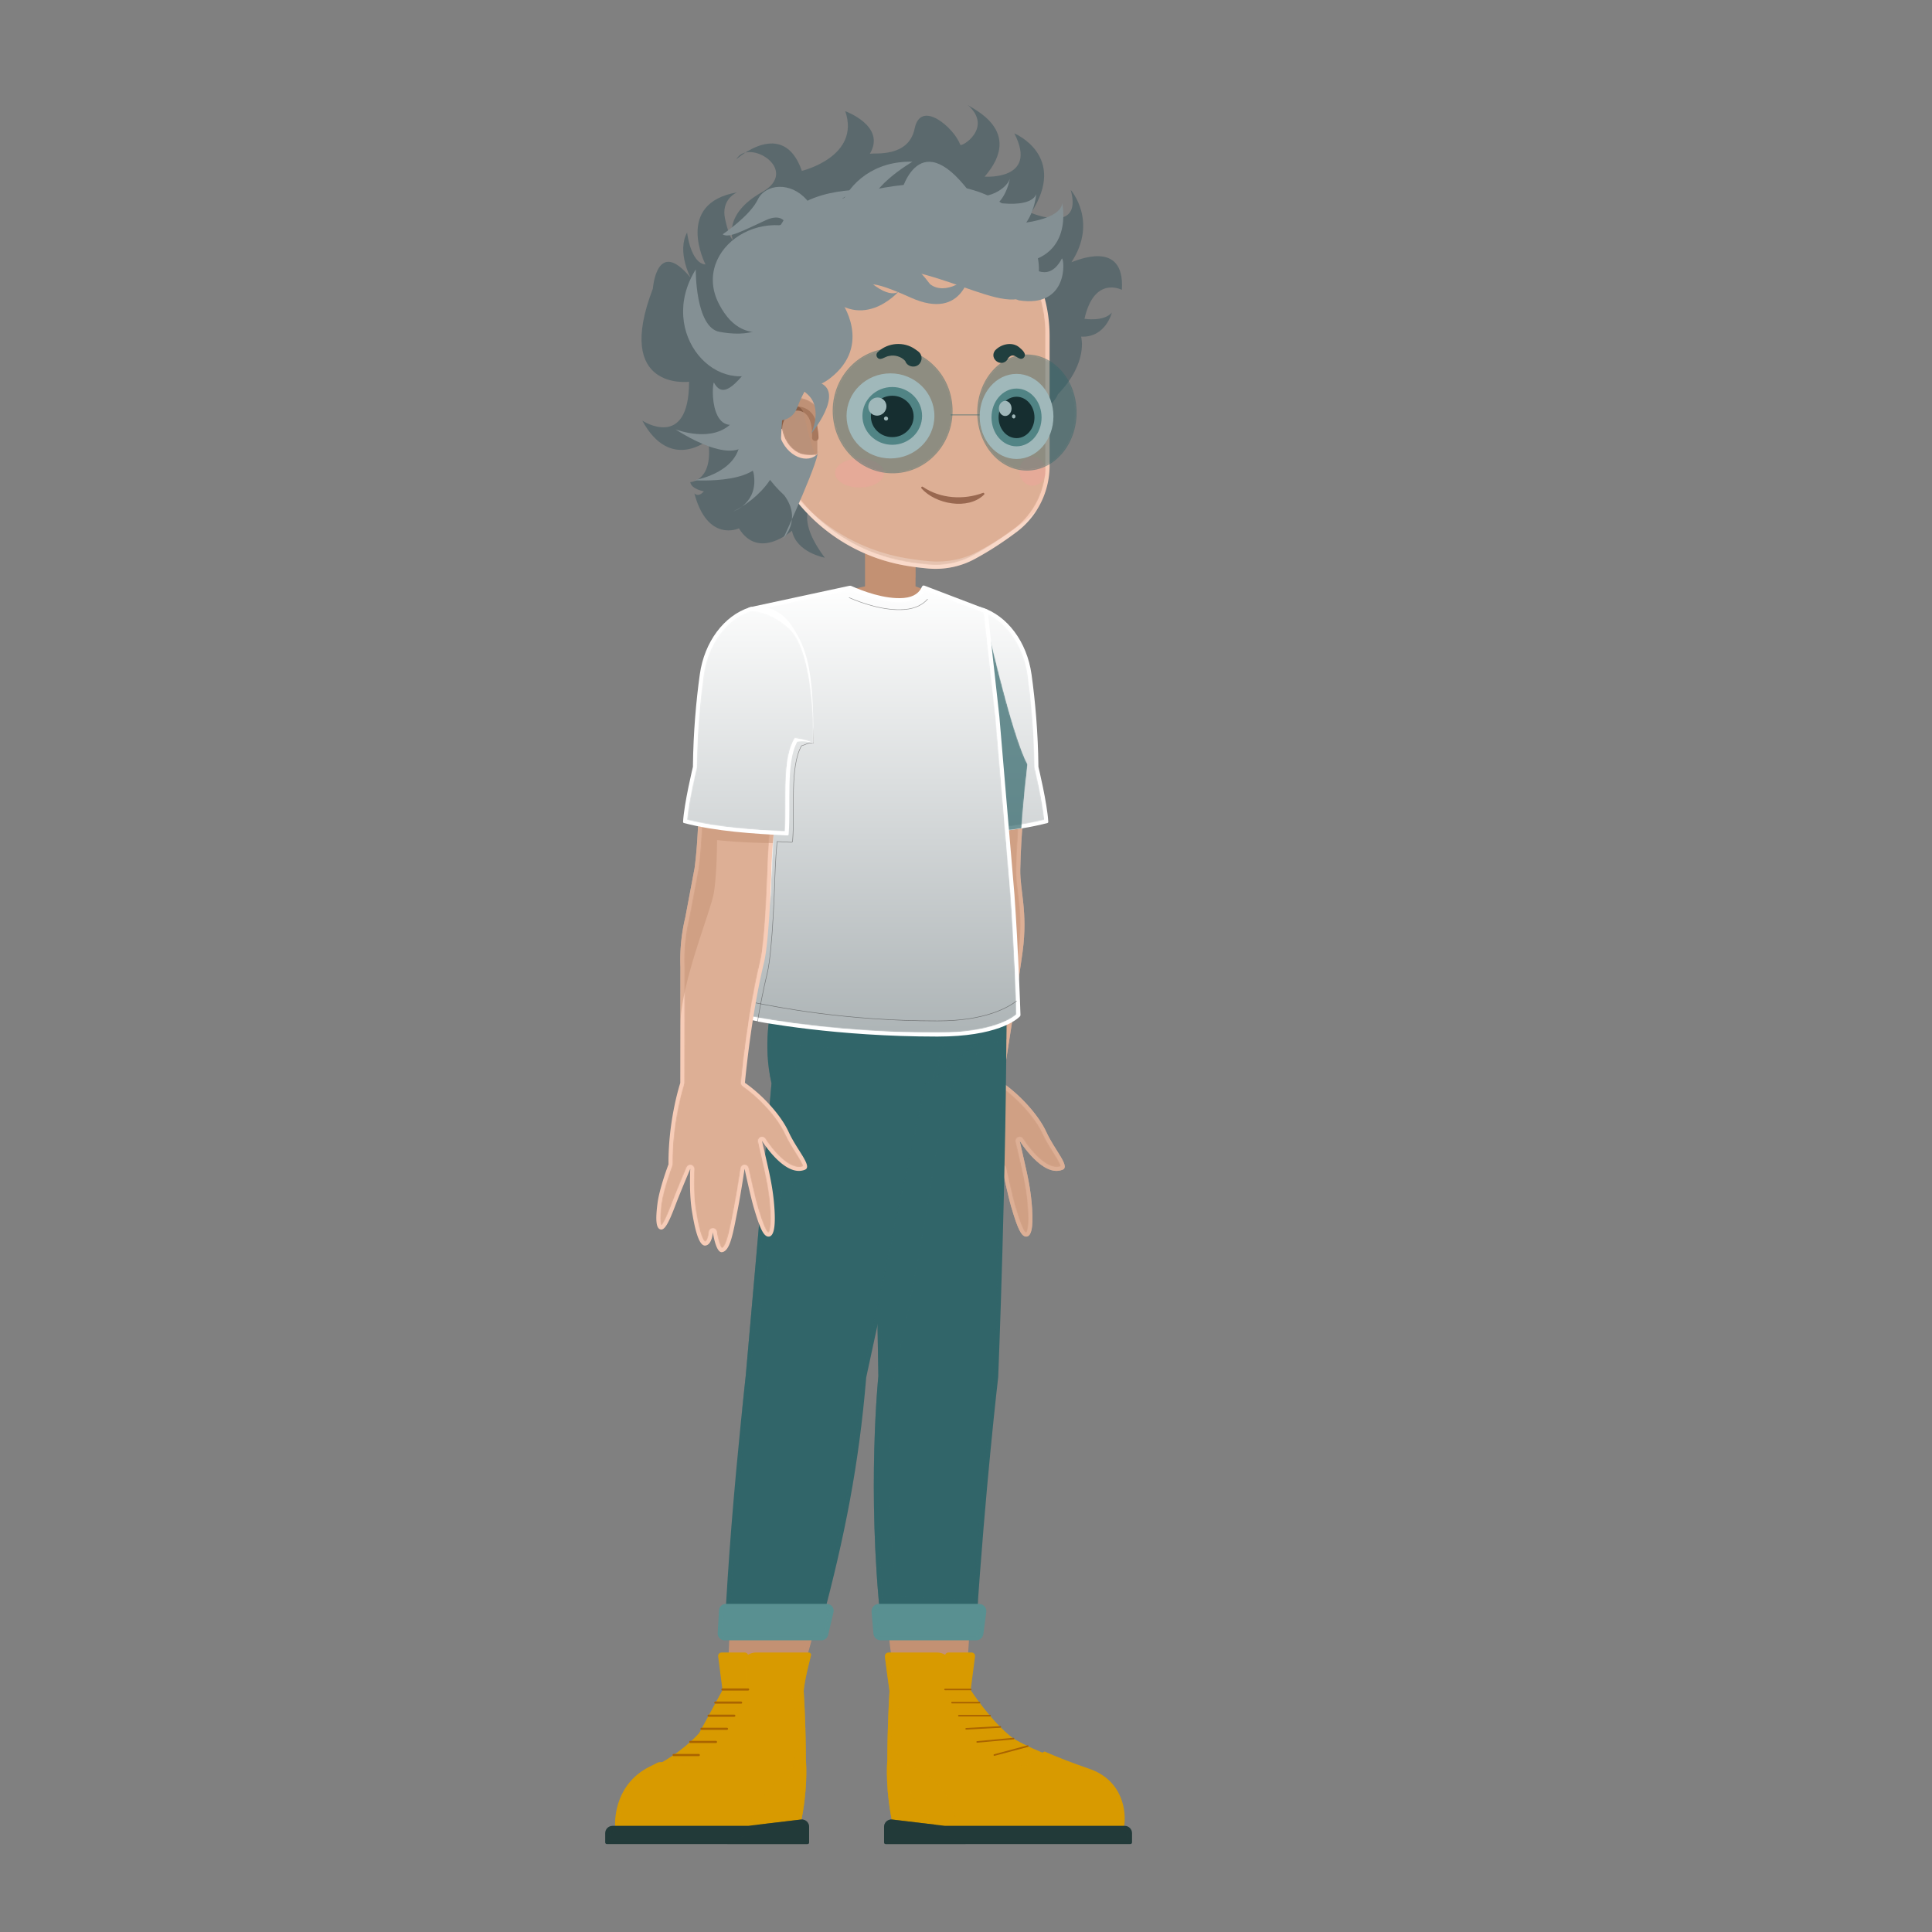 <svg xmlns="http://www.w3.org/2000/svg" xmlns:xlink="http://www.w3.org/1999/xlink" xml:space="preserve" id="Layer_1" x="0" y="0" style="enable-background:new 0 0 1800 1800" version="1.1" viewBox="0 0 1800 1800"><rect x="0" y="0" width="1800" height="1800" fill="#808080" stroke="none"/><style>.st0{fill:#f7ccb7}.st1{opacity:.5}.st7{fill:#fff}.st12{opacity:.7}.st17{fill:#c39173}.st22{fill:#d89a00}.st29{opacity:.25}.st31{fill:#223a39}.st37{fill:none;stroke:#aa6400;stroke-width:1.5;stroke-linecap:round;stroke-linejoin:round;stroke-miterlimit:10}.st38{fill:#316569}.st44{fill:#599091}.st60{fill:#849094}.st61{fill:#996850}.st67{fill:#6d9e9d}.st68{opacity:.31}.st71{opacity:.46}.st88{fill:#203f3f}.st100{fill:none;stroke:#aa6400;stroke-width:2;stroke-linecap:round;stroke-linejoin:round;stroke-miterlimit:10}</style><path d="M873.87 1008.98s-11.3 33.92-10.97 75.76c0 0-8.43 22.16-10.26 36.4s-1.79 24.18 3.54 24.39c4.43.17 9.28-12.52 13.68-24.02 4.4-11.51 13.32-32.55 13.32-32.55s-1.24 22.38 1.55 39.44c2.25 13.75 5.96 32.67 12.42 32.08s7.07-12.47 7.07-12.47 2.63 19.13 8.38 18.61c7.81-.72 10.5-18.13 14.63-38.93 3.34-16.84 6.52-38.8 6.52-38.8s5.62 26.19 8.42 35.65c5.51 18.67 9.09 27.78 14.06 27.58 6.26-.24 6.41-15.4 4.88-32.09-1.69-18.42-5.77-33.34-11.12-57.15 0 0 21.4 34.61 40.04 26.91 7.31-3.03-7.46-18.26-15.12-35.01-7.65-16.76-25.74-35.6-40.83-45.96 0 0 15.07-95.47 18.66-122.16 4.99-37.11-2.55-57.3-2.19-76.41 1.2-64.17 14.14-132.93 7.34-181.51-3.6-25.72-19.3-51.51-44.01-59.51 0 0-16.09-5.52-30.18 15.63-14.36 21.54-12.53 41.49-12.53 102.97 15.96 0 6.98 122.42 6.98 122.42s-8.03 59.15-7.06 80.59c2.88 63.45 2.78 118.14 2.78 118.14" class="st0"/><g class="st1"><defs><path id="SVGID_192_" d="M855.14 572.17h133.29v590.81H855.14z"/></defs><clipPath id="SVGID_1_"><use xlink:href="#SVGID_192_" style="overflow:visible"/></clipPath><g style="clip-path:url(#SVGID_1_)"><defs><path id="SVGID_194_" d="M904.22 1144.43c1.79 0 3.31 1.32 3.56 3.1.95 6.89 3.19 14.03 4.81 15.46 4.31-1.16 7.51-17.55 10.09-30.78l1.02-5.21c3.28-16.56 6.46-38.39 6.5-38.61a3.585 3.585 0 0 1 3.43-3.07c1.78-.04 3.26 1.13 3.63 2.83.05.26 5.62 26.16 8.35 35.38 4.9 16.6 8.42 25.01 10.45 25.01h.03c.13-.08 3.81-2.49 1.45-28.17-1.34-14.54-4.15-26.69-8.03-43.51-.95-4.11-1.96-8.47-3.02-13.18-.38-1.71.53-3.45 2.15-4.11s3.49-.05 4.41 1.44c5.49 8.85 22.47 30.57 35.37 25.58-.17-2.24-4.03-8.35-6.89-12.89-3.3-5.23-7.03-11.16-9.89-17.4-7.56-16.56-25.65-34.91-39.6-44.49a3.59 3.59 0 0 1-1.51-3.52c.15-.96 15.11-95.74 18.65-122.08 3.19-23.77 1.2-40.12-.57-54.54-.91-7.49-1.78-14.57-1.66-21.46.47-24.94 2.7-50.54 4.85-75.3 3.41-39.21 6.64-76.25 2.52-105.64-4.38-31.21-24.02-50.91-41.56-56.59-.59-.18-13.84-4.18-26.1 14.2-12.19 18.29-12.13 35.72-11.97 82.32.02 5.03.04 10.39.04 16.12.56.35 1.13.81 1.69 1.41 12.67 13.63 6.62 105.53 5.29 123.82-.11.81-8 59.29-7.06 80.16 2.84 62.79 2.78 117.75 2.78 118.29 0 .39-.07.77-.19 1.13-.11.34-11.11 33.89-10.78 74.59 0 .45-.08.89-.23 1.3-.09.22-8.3 21.94-10.06 35.59-2.05 15.92-.59 19.46 0 20.22 2.82-2.02 7.66-14.69 10.31-21.6 4.37-11.43 13.28-32.45 13.37-32.66.68-1.6 2.43-2.49 4.12-2.1 1.7.4 2.87 1.96 2.78 3.7-.01.22-1.19 22.2 1.5 38.67 4.17 25.54 7.71 28.73 8.69 29.1 2.1-.22 3.51-5.94 3.67-9.09a3.583 3.583 0 0 1 3.43-3.4c.08-.02.13-.02.18-.02"/></defs><clipPath id="SVGID_2_"><use xlink:href="#SVGID_194_" style="overflow:visible"/></clipPath><defs><filter id="Adobe_OpacityMaskFilter" width="134.28" height="594.5" x="854.15" y="568.48" filterUnits="userSpaceOnUse"><feColorMatrix values="1 0 0 0 0 0 1 0 0 0 0 0 1 0 0 0 0 0 1 0"/></filter></defs><mask id="SVGID_3_" width="134.28" height="594.5" x="854.15" y="568.48" maskUnits="userSpaceOnUse"><g style="filter:url(#Adobe_OpacityMaskFilter)"><linearGradient id="SVGID_4_" x1="523.372" x2="528.159" y1="1151.506" y2="1151.506" gradientTransform="matrix(0 123.414 123.414 0 -141191.14 -64019.516)" gradientUnits="userSpaceOnUse"><stop offset="0" style="stop-color:#fff"/><stop offset=".003" style="stop-color:#fff"/><stop offset="1" style="stop-color:#000"/></linearGradient><path d="M854.15 568.48h134.28v594.5H854.15z" style="clip-path:url(#SVGID_2_);fill:url(#SVGID_4_)"/></g></mask><linearGradient id="SVGID_5_" x1="523.372" x2="528.159" y1="1151.506" y2="1151.506" gradientTransform="matrix(0 123.414 123.414 0 -141191.156 -64019.52)" gradientUnits="userSpaceOnUse"><stop offset="0" style="stop-color:#c39173"/><stop offset=".003" style="stop-color:#c39173"/><stop offset="1" style="stop-color:#c39173"/></linearGradient><path d="M854.15 568.48h134.28v594.5H854.15z" style="clip-path:url(#SVGID_2_);mask:url(#SVGID_3_);fill:url(#SVGID_5_)"/></g></g><g class="st1"><defs><path id="SVGID_199_" d="M851.55 568.6h140.47v598.04H851.55z"/></defs><clipPath id="SVGID_6_"><use xlink:href="#SVGID_199_" style="overflow:visible"/></clipPath><path d="M873.87 1008.98s-11.3 33.92-10.97 75.76c0 0-8.43 22.16-10.26 36.4s-1.79 24.18 3.54 24.39c4.43.17 9.28-12.52 13.68-24.02 4.4-11.51 13.32-32.55 13.32-32.55s-1.24 22.38 1.55 39.44c2.25 13.75 5.96 32.67 12.42 32.08s7.07-12.47 7.07-12.47 2.63 19.13 8.38 18.61c7.81-.72 10.5-18.13 14.63-38.93 3.34-16.84 6.52-38.8 6.52-38.8s5.62 26.19 8.42 35.65c5.51 18.67 9.09 27.78 14.06 27.58 6.26-.24 6.41-15.4 4.88-32.09-1.69-18.42-5.77-33.34-11.12-57.15 0 0 21.4 34.61 40.04 26.91 7.31-3.03-7.46-18.26-15.12-35.01-7.65-16.76-25.74-35.6-40.83-45.96 0 0 15.07-95.47 18.66-122.16 4.99-37.11-2.55-57.3-2.19-76.41 1.2-64.17 14.14-132.93 7.34-181.51-3.6-25.72-19.3-51.51-44.01-59.51 0 0-16.09-5.52-30.18 15.63-14.36 21.54-12.53 41.49-12.53 102.97 15.96 0 6.98 122.42 6.98 122.42s-8.03 59.15-7.06 80.59c2.88 63.45 2.78 118.14 2.78 118.14" style="clip-path:url(#SVGID_6_);fill:#c39173"/></g><path d="M878.29 777.36c-2.19-28.09 2.77-66.87-8.04-86.32-2.16-.32-6.42-.7-10.63.3l-4.42 1.04v-4.54c0-64.13 5.99-83.47 20.32-104.96 15.34-23.02 38.66-17.17 39.07-17.05 24 7.77 42.24 32.28 46.46 62.43 3.38 24.09 6.09 54.27 6.43 86.22 0 0 8.23 33.93 9.18 51.22.03.52-.32.97-.82 1.11-29.99 7.78-64.43 9.98-96.41 11.54-.59.03-1.1-.4-1.14-.99" class="st7"/><g class="st1"><defs><path id="SVGID_201_" d="M855.14 569.23h117.79v205.42H855.14z"/></defs><clipPath id="SVGID_7_"><use xlink:href="#SVGID_201_" style="overflow:visible"/></clipPath><g style="clip-path:url(#SVGID_7_)"><defs><path id="SVGID_203_" d="m963.99 715.33-.1-.81c-.38-35.87-3.69-66.44-6.4-85.76-4.03-28.8-21.31-52.16-43.83-59.46-.88-.22-16.39-.89-35.16 15.57-25.66 22.51-23.3 107.51-23.3 107.51 7.19-3.51 17.32-4.64 17.32-4.64l.87 1.56c7.89 14.2 7.87 37.28 7.84 59.59-.01 9.12-.02 17.8.47 25.76 30.89-1.53 63.08-3.77 91.24-10.8-1.41-17.29-8.87-48.19-8.95-48.52"/></defs><clipPath id="SVGID_8_"><use xlink:href="#SVGID_203_" style="overflow:visible"/></clipPath><defs><filter id="Adobe_OpacityMaskFilter_1_" width="120.1" height="206.23" x="852.84" y="568.42" filterUnits="userSpaceOnUse"><feColorMatrix values="1 0 0 0 0 0 1 0 0 0 0 0 1 0 0 0 0 0 1 0"/></filter></defs><mask id="SVGID_9_" width="120.1" height="206.23" x="852.84" y="568.42" maskUnits="userSpaceOnUse"><g style="filter:url(#Adobe_OpacityMaskFilter_1_)"><linearGradient id="SVGID_10_" x1="526.157" x2="530.944" y1="1152.043" y2="1152.043" gradientTransform="rotate(-90 -26497.133 73590.414)scale(87.671)" gradientUnits="userSpaceOnUse"><stop offset="0" style="stop-color:#fff"/><stop offset="1" style="stop-color:#000"/></linearGradient><path d="M852.84 568.42h120.1v206.23h-120.1z" style="clip-path:url(#SVGID_8_);fill:url(#SVGID_10_)"/></g></mask><linearGradient id="SVGID_11_" x1="526.157" x2="530.944" y1="1152.043" y2="1152.043" gradientTransform="rotate(-90 -26497.135 73590.42)scale(87.671)" gradientUnits="userSpaceOnUse"><stop offset="0" style="stop-color:#5b696d"/><stop offset="1" style="stop-color:#fff"/></linearGradient><path d="M852.84 568.42h120.1v206.23h-120.1z" style="clip-path:url(#SVGID_8_);mask:url(#SVGID_9_);fill:url(#SVGID_11_)"/></g></g><g class="st12"><defs><path id="SVGID_208_" d="M855.2 565.08h102.16v213.27H855.2z"/></defs><clipPath id="SVGID_12_"><use xlink:href="#SVGID_208_" style="overflow:visible"/></clipPath><g style="clip-path:url(#SVGID_12_)"><defs><path id="SVGID_210_" d="M957.36 712.11c-15.58-28.13-41.03-143.98-41.42-145.77-.45-.16-.9-.35-1.35-.5-.42-.12-23.73-5.97-39.07 17.05-14.32 21.49-20.31 40.82-20.31 104.96v4.54l4.41-1.04c4.21-1 8.47-.61 10.63-.3 10.81 19.45 5.85 58.23 8.04 86.32.05.59.55 1.02 1.14.99 23.7-1.15 48.73-2.67 72.32-6.54 1.46-25.51 5.61-59.71 5.61-59.71"/></defs><clipPath id="SVGID_13_"><use xlink:href="#SVGID_210_" style="overflow:visible"/></clipPath><defs><filter id="Adobe_OpacityMaskFilter_2_" width="102.16" height="218.52" x="855.2" y="559.86" filterUnits="userSpaceOnUse"><feColorMatrix values="1 0 0 0 0 0 1 0 0 0 0 0 1 0 0 0 0 0 1 0"/></filter></defs><mask id="SVGID_14_" width="102.16" height="218.52" x="855.2" y="559.86" maskUnits="userSpaceOnUse"><g style="filter:url(#Adobe_OpacityMaskFilter_2_)"><linearGradient id="SVGID_15_" x1="532.264" x2="537.051" y1="1161.627" y2="1161.627" gradientTransform="matrix(21.341 0 0 -21.341 -10503.688 25459.065)" gradientUnits="userSpaceOnUse"><stop offset="0" style="stop-color:#fff"/><stop offset="1" style="stop-color:#000"/></linearGradient><path d="M855.2 559.86h102.16v218.52H855.2z" style="clip-path:url(#SVGID_13_);fill:url(#SVGID_15_)"/></g></mask><linearGradient id="SVGID_16_" x1="532.264" x2="537.051" y1="1161.627" y2="1161.627" gradientTransform="matrix(21.341 0 0 -21.341 -10503.688 25459.065)" gradientUnits="userSpaceOnUse"><stop offset="0" style="stop-color:#316569"/><stop offset="1" style="stop-color:#316569"/></linearGradient><path d="M855.2 559.86h102.16v218.52H855.2z" style="clip-path:url(#SVGID_13_);mask:url(#SVGID_14_);fill:url(#SVGID_16_)"/></g></g><path d="m819.65 1008.98 9.49 273.6c-17.27 84.27-9.95 182.41 5.61 292.84 0 0-2.07 31.35-2.07 65.11 0 0-2.45 25.74 5.49 60.55h203.15s6.38-35.5-28.33-47.47c-31.39-10.82-51.88-20.15-67.42-28.72-21.54-11.88-45.51-49.47-45.51-49.47 8.01-157.58 23.97-292.85 23.97-292.85s9.08-190.24 9.08-351.79H819.19z" class="st17"/><g class="st1"><defs><path id="SVGID_215_" d="M822.8 934.37h215.43v763.13H822.8z"/></defs><clipPath id="SVGID_17_"><use xlink:href="#SVGID_215_" style="overflow:visible"/></clipPath><g style="clip-path:url(#SVGID_17_)"><defs><path id="SVGID_217_" d="M841.05 1697.5h197.07c.59-8.29-.24-31.5-26.29-40.49-28.12-9.69-49.72-18.9-67.99-28.97-22.09-12.18-45.79-49.11-46.8-50.68l-.62-.97.06-1.14c7.82-153.82 23.4-288.12 23.97-292.97.27-5.77 8.94-190.75 9.07-347.91H822.8l.44 74.54 9.5 273.97-.09.42c-18.5 90.31-7.54 198.1 5.64 291.63l.05.36-.02.37c-.02.31-2.06 31.62-2.06 64.87l-.02.34c-.02.25-2.15 24.27 4.81 56.63"/></defs><clipPath id="SVGID_18_"><use xlink:href="#SVGID_217_" style="overflow:visible"/></clipPath><defs><filter id="Adobe_OpacityMaskFilter_3_" width="224.55" height="763.13" x="814.16" y="934.37" filterUnits="userSpaceOnUse"><feColorMatrix values="1 0 0 0 0 0 1 0 0 0 0 0 1 0 0 0 0 0 1 0"/></filter></defs><mask id="SVGID_19_" width="224.55" height="763.13" x="814.16" y="934.37" maskUnits="userSpaceOnUse"><g style="filter:url(#Adobe_OpacityMaskFilter_3_)"><linearGradient id="SVGID_20_" x1="525.763" x2="530.55" y1="1151.187" y2="1151.187" gradientTransform="matrix(0 159.409 159.409 0 -182583.328 -82877.11)" gradientUnits="userSpaceOnUse"><stop offset="0" style="stop-color:#fff"/><stop offset=".003" style="stop-color:#fff"/><stop offset="1" style="stop-color:#000"/></linearGradient><path d="M814.16 934.37h224.55v763.13H814.16z" style="clip-path:url(#SVGID_18_);fill:url(#SVGID_20_)"/></g></mask><linearGradient id="SVGID_21_" x1="525.763" x2="530.55" y1="1151.187" y2="1151.187" gradientTransform="matrix(0 159.409 159.409 0 -182583.328 -82877.11)" gradientUnits="userSpaceOnUse"><stop offset="0" style="stop-color:#c39173"/><stop offset=".003" style="stop-color:#c39173"/><stop offset="1" style="stop-color:#c39173"/></linearGradient><path d="M814.16 934.37h224.55v763.13H814.16z" style="clip-path:url(#SVGID_18_);mask:url(#SVGID_19_);fill:url(#SVGID_21_)"/></g></g><path d="M946.59 1647.1c-26.08-12.56-41.54-29.17-44.38-32.38l-21.72-40.68v-31.2c0-1.8 1.46-3.25 3.25-3.25h21.45c1.96 0 3.48 1.72 3.22 3.67-1.96 15.09-3.42 26.44-3.98 30.78l-.07.57s18.93 29.35 39.57 44.97c11.32 6.87 29.04 14.12 29.04 14.12z" class="st22"/><g class="st1"><defs><path id="SVGID_222_" d="M880.49 1539.93h92.47v107.17h-92.47z"/></defs><clipPath id="SVGID_22_"><use xlink:href="#SVGID_222_" style="overflow:visible"/></clipPath><path d="M972.96 1633.71s-3.5-1.44-8.39-3.63l-14.71 6.7s-16.51-6.83-36.3-25.69l-21.21-38.7v-19.97c0-6.11-4.29-11.21-10.01-12.49a3.24 3.24 0 0 0-1.85 2.92v31.2l21.72 40.68c2.84 3.2 18.3 19.81 44.38 32.38z" style="clip-path:url(#SVGID_22_);fill:#d89a00"/></g><path d="M1014.95 1647.97c-15.85-5.47-29.55-10.76-41.73-16.13l-18.95 9.9s-24.54-7.18-45.33-27l-22.29-40.68v-20.98c0-7.44-6.03-13.47-13.46-13.47h-45.4c-2.02 0-3.6 1.76-3.35 3.77 1.3 10.37 2.72 21.1 4.29 32.29-.29 4.59-2.03 33.75-2.04 64.62-.27 3.17-2.05 28.41 5.64 62.14l1.06 4.65h212.93l.89-4.93c2.52-14.02-.98-43.4-32.26-54.18" class="st22"/><g class="st1"><defs><path id="SVGID_224_" d="M828.04 1543.19h216.24v160.29H828.04z"/></defs><clipPath id="SVGID_23_"><use xlink:href="#SVGID_224_" style="overflow:visible"/></clipPath><g style="clip-path:url(#SVGID_23_)"><defs><path id="SVGID_226_" d="M836.26 1703.49h207.06l.35-1.97c2.33-12.97-.92-40.16-29.9-50.16-15.34-5.29-28.58-10.38-40.42-15.54l-18.7 9.77-1.39-.4c-1.04-.31-25.62-7.66-46.8-27.85l-.4-.38-23-41.97v-21.9c0-5.44-4.43-9.88-9.88-9.88h-45.15c1.37 10.96 2.77 21.42 4.25 31.97l.05.36-.02.36c-.34 5.4-2.03 33.88-2.03 64.39l-.01.3c-.23 2.74-2.03 27.73 5.57 61.05z"/></defs><clipPath id="SVGID_24_"><use xlink:href="#SVGID_226_" style="overflow:visible"/></clipPath><defs><filter id="Adobe_OpacityMaskFilter_4_" width="217.97" height="160.3" x="828.04" y="1543.19" filterUnits="userSpaceOnUse"><feColorMatrix values="1 0 0 0 0 0 1 0 0 0 0 0 1 0 0 0 0 0 1 0"/></filter></defs><mask id="SVGID_25_" width="217.97" height="160.3" x="828.04" y="1543.19" maskUnits="userSpaceOnUse"><g style="filter:url(#Adobe_OpacityMaskFilter_4_)"><linearGradient id="SVGID_26_" x1="508.956" x2="513.743" y1="1144.069" y2="1144.069" gradientTransform="matrix(0 -33.483 -33.483 0 39244.34 18745.05)" gradientUnits="userSpaceOnUse"><stop offset="0" style="stop-color:#fff"/><stop offset="1" style="stop-color:#000"/></linearGradient><path d="M828.04 1543.19h217.97v160.3H828.04z" style="clip-path:url(#SVGID_24_);fill:url(#SVGID_26_)"/></g></mask><linearGradient id="SVGID_27_" x1="508.956" x2="513.743" y1="1144.069" y2="1144.069" gradientTransform="matrix(0 -33.483 -33.483 0 39244.34 18745.05)" gradientUnits="userSpaceOnUse"><stop offset="0" style="stop-color:#d89a00"/><stop offset="1" style="stop-color:#d89a00"/></linearGradient><path d="M828.04 1543.19h217.97v160.3H828.04z" style="clip-path:url(#SVGID_24_);mask:url(#SVGID_25_);fill:url(#SVGID_27_)"/></g></g><g class="st1"><defs><path id="SVGID_231_" d="M824.41 1543.09h54.73v163.99h-54.73z"/></defs><clipPath id="SVGID_28_"><use xlink:href="#SVGID_231_" style="overflow:visible"/></clipPath><path d="M871.55 1700.02c-27.82-22.49-38.01-68.47-38.01-84.92 0-16.46 8.08-41.59 8.08-41.59-10.35-6.21-17.06-29.89-17.21-30.42 1.31 10.47 2.73 21.28 4.32 32.57-.29 4.59-2.03 33.75-2.04 64.62-.26 3.17-2.05 28.4 5.64 62.14l1.06 4.65h45.74c-5.29-3.98-7.58-7.05-7.58-7.05" style="clip-path:url(#SVGID_28_);fill:#d89a00"/></g><g class="st29"><defs><path id="SVGID_233_" d="M826.28 1640.28h66.18v66.8h-66.18z"/></defs><clipPath id="SVGID_29_"><use xlink:href="#SVGID_233_" style="overflow:visible"/></clipPath><path d="M892.46 1707.08h-59.11l-1.06-4.65c-7.69-33.74-5.91-58.97-5.64-62.14 0-.01 60.37 2.94 65.81 66.79" style="clip-path:url(#SVGID_29_);fill:#d89a00"/></g><path d="M825.18 1718.05h228c.84 0 1.51-.68 1.51-1.51v-8.62c0-3.77-3.05-6.83-6.83-6.83H880.48l-49.17-5.87c-4.06-.48-7.64 2.69-7.64 6.78v14.54c0 .84.68 1.51 1.51 1.51" class="st31"/><g class="st12"><defs><path id="SVGID_235_" d="M827.26 1698.76h223.84v15.7H827.26z"/></defs><clipPath id="SVGID_30_"><use xlink:href="#SVGID_235_" style="overflow:visible"/></clipPath><g style="clip-path:url(#SVGID_30_)"><defs><path id="SVGID_237_" d="M1051.1 1707.92a3.24 3.24 0 0 0-3.24-3.24H880.48l-49.6-5.9c-.92-.11-1.83.17-2.53.79-.7.63-1.09 1.48-1.09 2.43v12.46h223.84z"/></defs><clipPath id="SVGID_31_"><use xlink:href="#SVGID_237_" style="overflow:visible"/></clipPath><defs><filter id="Adobe_OpacityMaskFilter_5_" width="223.84" height="15.79" x="827.26" y="1698.67" filterUnits="userSpaceOnUse"><feColorMatrix values="1 0 0 0 0 0 1 0 0 0 0 0 1 0 0 0 0 0 1 0"/></filter></defs><mask id="SVGID_32_" width="223.84" height="15.79" x="827.26" y="1698.67" maskUnits="userSpaceOnUse"><g style="filter:url(#Adobe_OpacityMaskFilter_5_)"><linearGradient id="SVGID_33_" x1="528.386" x2="533.173" y1="1162.257" y2="1162.257" gradientTransform="translate(-23879.443 -52639.18)scale(46.759)" gradientUnits="userSpaceOnUse"><stop offset="0" style="stop-color:#fff"/><stop offset="1" style="stop-color:#000"/></linearGradient><path d="M827.26 1698.67h223.84v15.79H827.26z" style="clip-path:url(#SVGID_31_);fill:url(#SVGID_33_)"/></g></mask><linearGradient id="SVGID_34_" x1="528.386" x2="533.173" y1="1162.257" y2="1162.257" gradientTransform="translate(-23879.445 -52639.184)scale(46.759)" gradientUnits="userSpaceOnUse"><stop offset="0" style="stop-color:#223a39"/><stop offset="1" style="stop-color:#223a39"/></linearGradient><path d="M827.26 1698.67h223.84v15.79H827.26z" style="clip-path:url(#SVGID_31_);mask:url(#SVGID_32_);fill:url(#SVGID_34_)"/></g></g><g class="st1"><defs><path id="SVGID_242_" d="M823.67 1695.17h76.23v22.88h-76.23z"/></defs><clipPath id="SVGID_35_"><use xlink:href="#SVGID_242_" style="overflow:visible"/></clipPath><path d="M825.18 1718.05c-.83 0-1.51-.68-1.51-1.51V1702c0-4.09 3.58-7.27 7.64-6.78l40.24 4.81s7.94 10.58 28.35 18.03h-74.72z" style="clip-path:url(#SVGID_35_);fill:#223a39"/></g><path d="M904.43 1574.05h-23.94M912.57 1586.27h-25.56M922.42 1598.48h-29.04M931.92 1608.95l-31.74 1.74M944.27 1619.8l-33.82 3.1M957.55 1626.82l-31.11 8.3" class="st37"/><path d="M818.35 1282.08s-10.94 106.26 2.34 229.2h89.12c8.32-126.75 20.03-226.84 20.16-228l.04-.42c.09-1.9 7.75-192.24 7.75-352.08v-5.98H813.17l.5 84.22z" class="st38"/><g class="st12"><defs><path id="SVGID_244_" d="M816.78 928.39h117.38v579.3H816.78z"/></defs><clipPath id="SVGID_36_"><use xlink:href="#SVGID_244_" style="overflow:visible"/></clipPath><g style="clip-path:url(#SVGID_36_)"><defs><path id="SVGID_246_" d="M823.92 1507.69h82.53c8.2-123.61 19.48-220.71 19.96-224.82l.02-.31c.08-1.77 7.73-191.42 7.73-351.78v-2.39H816.78l.47 80.61 4.68 273.24-.02.22c-.1 1.04-10.55 105.45 2.01 225.23"/></defs><clipPath id="SVGID_37_"><use xlink:href="#SVGID_246_" style="overflow:visible"/></clipPath><defs><filter id="Adobe_OpacityMaskFilter_6_" width="122.81" height="579.3" x="811.36" y="928.39" filterUnits="userSpaceOnUse"><feColorMatrix values="1 0 0 0 0 0 1 0 0 0 0 0 1 0 0 0 0 0 1 0"/></filter></defs><mask id="SVGID_38_" width="122.81" height="579.3" x="811.36" y="928.39" maskUnits="userSpaceOnUse"><g style="filter:url(#Adobe_OpacityMaskFilter_6_)"><linearGradient id="SVGID_39_" x1="525.183" x2="529.97" y1="1151.05" y2="1151.05" gradientTransform="scale(140.05 -140.05)rotate(-90 -312.807 832.01)" gradientUnits="userSpaceOnUse"><stop offset="0" style="stop-color:#fff"/><stop offset="1" style="stop-color:#000"/></linearGradient><path d="M811.36 928.39h122.81v579.3H811.36z" style="clip-path:url(#SVGID_37_);fill:url(#SVGID_39_)"/></g></mask><linearGradient id="SVGID_40_" x1="525.183" x2="529.97" y1="1151.05" y2="1151.05" gradientTransform="scale(140.05 -140.05)rotate(-90 -312.807 832.01)" gradientUnits="userSpaceOnUse"><stop offset="0" style="stop-color:#316569"/><stop offset="1" style="stop-color:#316569"/></linearGradient><path d="M811.36 928.39h122.81v579.3H811.36z" style="clip-path:url(#SVGID_37_);mask:url(#SVGID_38_);fill:url(#SVGID_40_)"/></g></g><g class="st1"><defs><path id="SVGID_251_" d="M813.17 924.8h124.59v586.48H813.17z"/></defs><clipPath id="SVGID_41_"><use xlink:href="#SVGID_251_" style="overflow:visible"/></clipPath><path d="M836.21 1486.74c-14.96-104.12-3.48-204.16-3.48-204.16 26.44-110.21 47.16-262 47.16-262 16.07-18.2 36.31-47.09 36.31-47.09 13.36-2.78 21.43-5.26 21.43-5.26l.13-43.44H813.17l.5 84.22 4.68 273.06s-10.94 106.27 2.34 229.2h89.12q.66-10.05 1.35-19.86z" style="clip-path:url(#SVGID_41_);fill:#316569"/></g><path d="M820.56 1528.24h88.84c3.44 0 6.34-2.54 6.79-5.95l2.7-20.22c.55-4.11-2.65-7.76-6.79-7.76h-93.26c-4.02 0-7.17 3.44-6.83 7.44l1.73 20.22c.29 3.55 3.26 6.27 6.82 6.27" class="st44"/><g class="st12"><defs><path id="SVGID_253_" d="M815.56 1497.91h99.79v26.75h-99.79z"/></defs><clipPath id="SVGID_42_"><use xlink:href="#SVGID_253_" style="overflow:visible"/></clipPath><g style="clip-path:url(#SVGID_42_)"><defs><path id="SVGID_255_" d="M818.83 1497.9c-.92 0-1.78.38-2.4 1.06-.63.68-.92 1.57-.85 2.49l1.73 20.22a3.296 3.296 0 0 0 3.26 2.98h88.84c1.63 0 3.02-1.22 3.23-2.83l2.7-20.22a3.21 3.21 0 0 0-.78-2.58c-.63-.72-1.5-1.12-2.45-1.12z"/></defs><clipPath id="SVGID_43_"><use xlink:href="#SVGID_255_" style="overflow:visible"/></clipPath><defs><filter id="Adobe_OpacityMaskFilter_7_" width="99.96" height="26.75" x="815.5" y="1497.9" filterUnits="userSpaceOnUse"><feColorMatrix values="1 0 0 0 0 0 1 0 0 0 0 0 1 0 0 0 0 0 1 0"/></filter></defs><mask id="SVGID_44_" width="99.96" height="26.75" x="815.5" y="1497.9" maskUnits="userSpaceOnUse"><g style="filter:url(#Adobe_OpacityMaskFilter_7_)"><linearGradient id="SVGID_45_" x1="449.173" x2="453.961" y1="1124.617" y2="1124.617" gradientTransform="matrix(0 -5.587 -5.587 0 7148.6 4034.137)" gradientUnits="userSpaceOnUse"><stop offset="0" style="stop-color:#fff"/><stop offset="1" style="stop-color:#000"/></linearGradient><path d="M815.5 1497.9h99.96v26.75H815.5z" style="clip-path:url(#SVGID_43_);fill:url(#SVGID_45_)"/></g></mask><linearGradient id="SVGID_46_" x1="449.173" x2="453.961" y1="1124.617" y2="1124.617" gradientTransform="matrix(0 -5.587 -5.587 0 7148.6 4034.137)" gradientUnits="userSpaceOnUse"><stop offset="0" style="stop-color:#599091"/><stop offset="1" style="stop-color:#599091"/></linearGradient><path d="M815.5 1497.9h99.96v26.75H815.5z" style="clip-path:url(#SVGID_43_);mask:url(#SVGID_44_);fill:url(#SVGID_46_)"/></g></g><path d="M805.93 498.45v47.86l-106.41 22.94 23.65 140.89 20.77 123.3-18.26 97.34s67.74-.47 135.72 78.2c53.86-36.34 71.43-78.2 71.43-78.2s1.75-21.44-.23-97.34l-5.07-165.48-10.78-97.31-63.77-24.35v-47.86h-47.05z" class="st17"/><path d="m861.4 1008.98-59.1 273.6c-8.24 99.79-25.87 176.75-59.53 292.84 0 0 2.07 31.35 2.07 65.11 0 0 2.45 25.74-5.5 60.55H579.07s-2.53-34.69 29.7-50.21c29.91-14.41 46.16-33.92 46.16-33.92l22.52-41.53s1.98-67.74 8.82-153.59c5.76-72.28 13.25-139.26 13.25-139.26l24.12-273.6c-7.05-30.15-3.43-59.48 1.83-78.19H861.4z" class="st17"/><g class="st1"><defs><path id="SVGID_260_" d="M582.66 502.04h347.29V1697.5H582.66z"/></defs><clipPath id="SVGID_47_"><use xlink:href="#SVGID_260_" style="overflow:visible"/></clipPath><g style="clip-path:url(#SVGID_47_)"><defs><path id="SVGID_262_" d="M582.66 1697.5h153.81c6.98-32.44 4.82-56.37 4.8-56.62l-.01-.34c0-33.25-2.04-64.56-2.06-64.87l-.04-.63.18-.61c31.98-110.33 50.93-189.56 59.4-292.14l.07-.46 59.4-275.01 1.2-.81c49.18-33.18 67.69-71.26 69.89-76.1.25-3.92 1.5-28.29-.28-96.37l-5.07-165.32-10.52-94.98-64.03-24.45v-46.75h-39.87v47.17l-105.89 22.83 23.08 137.51 20.88 123.92-.11.63-18.81 100.27h-.44c-3.36 13.05-8.6 41.65-1.09 73.8l.13.56-.05.57-24.13 273.59c-.08.75-7.55 67.84-13.24 139.24-6.76 84.76-8.79 152.73-8.81 153.41l-.02.86-23.33 42.86c-.68.82-17.1 20.27-47.36 34.85-24.01 11.56-27.31 34.76-27.68 43.39"/></defs><clipPath id="SVGID_48_"><use xlink:href="#SVGID_262_" style="overflow:visible"/></clipPath><defs><filter id="Adobe_OpacityMaskFilter_8_" width="348.13" height="1195.46" x="582.66" y="502.04" filterUnits="userSpaceOnUse"><feColorMatrix values="1 0 0 0 0 0 1 0 0 0 0 0 1 0 0 0 0 0 1 0"/></filter></defs><mask id="SVGID_49_" width="348.13" height="1195.46" x="582.66" y="502.04" maskUnits="userSpaceOnUse"><g style="filter:url(#Adobe_OpacityMaskFilter_8_)"><linearGradient id="SVGID_50_" x1="524.479" x2="529.266" y1="1150.224" y2="1150.224" gradientTransform="scale(249.719 -249.719)rotate(-90 -312.362 834.831)" gradientUnits="userSpaceOnUse"><stop offset="0" style="stop-color:#fff"/><stop offset=".003" style="stop-color:#fff"/><stop offset="1" style="stop-color:#000"/></linearGradient><path d="M582.66 502.04h348.13V1697.5H582.66z" style="clip-path:url(#SVGID_48_);fill:url(#SVGID_50_)"/></g></mask><linearGradient id="SVGID_51_" x1="524.479" x2="529.266" y1="1150.224" y2="1150.224" gradientTransform="scale(249.719 -249.719)rotate(-90 -312.362 834.831)" gradientUnits="userSpaceOnUse"><stop offset="0" style="stop-color:#c39173"/><stop offset=".003" style="stop-color:#c39173"/><stop offset="1" style="stop-color:#c39173"/></linearGradient><path d="M582.66 502.04h348.13V1697.5H582.66z" style="clip-path:url(#SVGID_48_);mask:url(#SVGID_49_);fill:url(#SVGID_51_)"/></g></g><g class="st1"><defs><path id="SVGID_267_" d="M805.93 498.45h47.05v39.75h-47.05z"/></defs><clipPath id="SVGID_52_"><use xlink:href="#SVGID_267_" style="overflow:visible"/></clipPath><path d="M852.98 498.45h-47.05v19.57c10.7 7.32 26.38 15.58 47.05 20.18z" style="clip-path:url(#SVGID_52_);fill:#c39173"/></g><path d="M767.47 461.12s-35.47 9.71.97 58.48c0 0-26.56-4.77-30.59-25.18 0 0-30.95 27.91-49.41-2.15 0 0-29.2 13.67-41.52-32.62 0 0 3.58 4.28 8.85-1.93 0 0-11.56-1.8-12.68-8.55 0 0 22.29-.7 16.67-39.23 0 0-35.34 29.91-61.33-18.01 0 0 43.44 28.34 43.57-36.24 0 0-70.42 8.9-33.74-86.81 0 0 3.53-48.57 35.09-10.2 0 0-12.9-24.28-3.21-42.03 0 0 3.3 28.76 17.17 29.75 0 0-29.55-56.97 29.35-67.16 0 0-15.27 6.17-11.1 24.91 4.17 18.75 7.16 19.13 7.16 19.13s-9.26-23.73 27.1-44.19c36.37-20.45-12.3-51.06-23.79-30.68 0 0 43.66-39.47 61.03 10.79 0 0 54.95-13.2 40.45-55.59 0 0 38.41 13.79 22.89 39.67 3.78-1.13 36.09 4.03 41.76-23.57 5.67-27.59 36.73-.66 42.5 15.13.96 2.62 31.24-15.91 6.76-37.22 3.43 3.35 53.48 23.61 15.93 66.95 0 0 50.33 3.74 27.69-40.29 0 0 50.18 20.77 15.58 74.03 0 0 48.48 20.69 36.97-21.33 0 0 25.64 29.08.63 67.3 3.37-.89 50.1-22.56 46.98 25.77 0 0-25.65-13.75-34.82 26.96 0 0 17.77 2.97 25.49-5.72 0 0-5.85 23.46-28.64 22.34 0 0 7.15 23.9-21.61 53.71-1.12 3.82-9.21 13.77-12.62 13.62s.97 13.19-11.95 19.59c-12.91 6.38-193.58 60.57-193.58 60.57" style="fill:#5b696d"/><path d="M705.19 361.44v-48.42c0-75.3 61.05-136.35 136.35-136.35 75.31 0 136.35 61.05 136.35 136.35V433.8c0 24.24-11.28 47.16-30.64 61.75-10.87 8.2-24.19 17.21-39.23 25.31-13.14 7.09-28.13 10.11-43.01 8.83a248 248 0 0 1-21.54-2.78c-80.14-13.88-138.28-84.12-138.28-165.47" class="st0"/><g class="st1"><defs><path id="SVGID_269_" d="M708.79 180.26H974.3v346.13H708.79z"/></defs><clipPath id="SVGID_53_"><use xlink:href="#SVGID_269_" style="overflow:visible"/></clipPath><g style="clip-path:url(#SVGID_53_)"><defs><path id="SVGID_271_" d="M974.31 313.02V433.8c0 23.09-10.92 45.1-29.21 58.88-12.73 9.6-25.77 18.01-38.77 25.02-12.48 6.73-26.66 9.64-41 8.41-7.15-.61-14.29-1.53-21.23-2.74-78.41-13.58-135.31-81.69-135.31-161.94v-48.41c0-73.21 59.55-132.76 132.76-132.76 73.2 0 132.76 59.56 132.76 132.76"/></defs><clipPath id="SVGID_54_"><use xlink:href="#SVGID_271_" style="overflow:visible"/></clipPath><defs><filter id="Adobe_OpacityMaskFilter_9_" width="265.52" height="347.08" x="708.79" y="180.26" filterUnits="userSpaceOnUse"><feColorMatrix values="1 0 0 0 0 0 1 0 0 0 0 0 1 0 0 0 0 0 1 0"/></filter></defs><mask id="SVGID_55_" width="265.52" height="347.08" x="708.79" y="180.26" maskUnits="userSpaceOnUse"><g style="filter:url(#Adobe_OpacityMaskFilter_9_)"><linearGradient id="SVGID_56_" x1="517.335" x2="522.122" y1="1151.679" y2="1151.679" gradientTransform="matrix(0 73.204 73.204 0 -83466.227 -37690.84)" gradientUnits="userSpaceOnUse"><stop offset="0" style="stop-color:#fff"/><stop offset="1" style="stop-color:#000"/></linearGradient><path d="M708.79 180.26h265.52v347.08H708.79z" style="clip-path:url(#SVGID_54_);fill:url(#SVGID_56_)"/></g></mask><linearGradient id="SVGID_57_" x1="517.335" x2="522.122" y1="1151.679" y2="1151.679" gradientTransform="matrix(0 73.204 73.204 0 -83466.227 -37690.84)" gradientUnits="userSpaceOnUse"><stop offset="0" style="stop-color:#c39173"/><stop offset="1" style="stop-color:#c39173"/></linearGradient><path d="M708.79 180.26h265.52v347.08H708.79z" style="clip-path:url(#SVGID_54_);mask:url(#SVGID_55_);fill:url(#SVGID_57_)"/></g></g><g class="st29"><defs><path id="SVGID_276_" d="M723.54 437.94h243.03v92.04H723.54z"/></defs><clipPath id="SVGID_58_"><use xlink:href="#SVGID_276_" style="overflow:visible"/></clipPath><path d="M953.29 486.8c-11.49 8.66-25.57 18.19-41.46 26.76-13.89 7.5-29.73 10.68-45.46 9.33-7.88-.67-15.46-1.67-22.77-2.93-51.47-8.92-94.32-39.84-120.06-82.01 23.23 45.68 66.72 79.76 119.95 88.98 6.91 1.2 14.09 2.14 21.54 2.78 14.88 1.27 29.87-1.74 43.01-8.83 15.03-8.11 28.35-17.12 39.22-25.31 7.84-5.91 14.33-13.2 19.31-21.38-3.9 4.63-8.33 8.88-13.28 12.61" style="clip-path:url(#SVGID_58_);fill:#fff"/></g><path d="M707.95 358.98c1.29 2.86-29.68 54.13 22.68 102.46 16.96 22.64-.96 40.38-.96 40.38s37.88-82.06 31.59-82.06c-1.68 0-11.7.92-15.31 0-4.7-1.19-6.07-1.65-9.44-5.31-21.89-23.88-18.04-49.76-18.04-49.76z" class="st60"/><path d="M761.96 380.28s-5.89-14.93-20.21-12.92c-13.35 1.88-22.32 16.58-15.58 37.83s27.16 27.57 35.79 17.3z" class="st0"/><path d="M756.58 407.55c.22-8.32-.68-20.83-9.55-24.16-9.76-3.97-17.9 6.34-18.29 15.43-.04.59-.55 1.04-1.14 1-.57-.03-1.01-.52-1.01-1.08.06-5.51 2.05-10.78 5.76-14.98 8.87-9.81 24.17-3.95 27.47 7.94 1.89 5.27 2.64 10.52 2.73 16.1a2.986 2.986 0 0 1-2.94 3.04c-1.78.05-3.2-1.52-3.03-3.29" class="st61"/><g class="st1"><defs><path id="SVGID_278_" d="M727.46 370.77h34.5v53.35h-34.5z"/></defs><clipPath id="SVGID_59_"><use xlink:href="#SVGID_278_" style="overflow:visible"/></clipPath><g style="clip-path:url(#SVGID_59_)"><defs><path id="SVGID_280_" d="M761.96 380.28v42.2c-2.5 2.3-9.72 1.74-13.74.93-6.15-1.22-14.72-7.01-18.62-19.32-3.23-10.18-2.79-19.3 1.24-25.7 2.62-4.16 6.68-6.82 11.41-7.49.71-.1 1.39-.15 2.05-.15 8.63.02 16.6 7.26 17.66 9.53"/></defs><clipPath id="SVGID_60_"><use xlink:href="#SVGID_280_" style="overflow:visible"/></clipPath><defs><filter id="Adobe_OpacityMaskFilter_10_" width="35.59" height="54.02" x="726.37" y="370.77" filterUnits="userSpaceOnUse"><feColorMatrix values="1 0 0 0 0 0 1 0 0 0 0 0 1 0 0 0 0 0 1 0"/></filter></defs><mask id="SVGID_61_" width="35.59" height="54.02" x="726.37" y="370.77" maskUnits="userSpaceOnUse"><g style="filter:url(#Adobe_OpacityMaskFilter_10_)"><linearGradient id="SVGID_62_" x1="517.334" x2="522.121" y1="1150.625" y2="1150.625" gradientTransform="matrix(0 73.204 73.204 0 -83486.258 -37690.77)" gradientUnits="userSpaceOnUse"><stop offset="0" style="stop-color:#fff"/><stop offset="1" style="stop-color:#000"/></linearGradient><path d="M726.37 370.77h35.59v54.02h-35.59z" style="clip-path:url(#SVGID_60_);fill:url(#SVGID_62_)"/></g></mask><linearGradient id="SVGID_63_" x1="517.334" x2="522.121" y1="1150.625" y2="1150.625" gradientTransform="matrix(0 73.204 73.204 0 -83486.25 -37690.766)" gradientUnits="userSpaceOnUse"><stop offset="0" style="stop-color:#7d553c"/><stop offset="1" style="stop-color:#7d553c"/></linearGradient><path d="M726.37 370.77h35.59v54.02h-35.59z" style="clip-path:url(#SVGID_60_);mask:url(#SVGID_61_);fill:url(#SVGID_63_)"/></g></g><g class="st1"><defs><path id="SVGID_285_" d="M725.87 367.17h36.09v57.45h-36.09z"/></defs><clipPath id="SVGID_64_"><use xlink:href="#SVGID_285_" style="overflow:visible"/></clipPath><path d="M743.78 378.75c-7-3.6-13.27-1.5-17.9 1.66 2.91-7.36 8.75-12.04 15.88-13.05 14.31-2.01 20.21 12.92 20.21 12.92v42.21c-.7.83-1.5 1.51-2.35 2.13-4.99-13.22-9.18-31.5-10.86-39.29-.61-2.83-2.42-5.26-4.98-6.58" style="clip-path:url(#SVGID_64_);fill:#c39173"/></g><path d="M981.45 387.98c0 21.9-15.39 39.64-34.36 39.64-18.98 0-34.36-17.75-34.36-39.64 0-21.9 15.39-39.64 34.36-39.64s34.36 17.75 34.36 39.64M870.57 387.49c0 21.9-18.33 39.64-40.94 39.64s-40.93-17.75-40.93-39.64c0-21.9 18.33-39.64 40.93-39.64 22.62-.01 40.94 17.74 40.94 39.64" class="st7"/><path d="M970.41 388.92c0 14.86-10.45 26.91-23.33 26.91s-23.33-12.05-23.33-26.91 10.45-26.91 23.33-26.91c12.89 0 23.33 12.05 23.33 26.91M859.08 387.49c0 14.86-12.44 26.91-27.79 26.91s-27.79-12.05-27.79-26.91 12.44-26.91 27.79-26.91 27.79 12.04 27.79 26.91" class="st67"/><path d="M963.8 388.92c0 10.65-7.48 19.28-16.71 19.28s-16.72-8.63-16.72-19.28 7.48-19.28 16.72-19.28c9.22 0 16.71 8.63 16.71 19.28M851.2 387.98c0 10.65-8.91 19.28-19.91 19.28s-19.91-8.63-19.91-19.28 8.91-19.28 19.91-19.28 19.91 8.63 19.91 19.28"/><path d="M942.45 380.53c0 3.89-2.65 7.04-5.91 7.04s-5.91-3.15-5.91-7.04 2.64-7.04 5.91-7.04c3.26-.01 5.91 3.15 5.91 7.04M823.5 372.71c3.25 3.26 3.17 8.61-.19 11.97s-8.72 3.44-11.97.19c-3.25-3.26-3.16-8.61.19-11.97 3.36-3.36 8.72-3.44 11.97-.19M946.03 388.54c-.25 1-1.15 1.55-2.02 1.24-.86-.31-1.36-1.37-1.11-2.36.25-1 1.15-1.56 2.02-1.24.86.31 1.36 1.37 1.11 2.36M827.36 390.51c-.3 1-1.37 1.55-2.4 1.24-1.02-.31-1.62-1.37-1.32-2.36.3-1 1.37-1.56 2.4-1.24 1.03.31 1.62 1.37 1.32 2.36" class="st7"/><g class="st68"><defs><path id="SVGID_287_" d="M949.74 425.4h24.56v27.1h-24.56z"/></defs><clipPath id="SVGID_65_"><use xlink:href="#SVGID_287_" style="overflow:visible"/></clipPath><path d="M974.3 438.94c0 7.48-5.5 13.55-12.28 13.55s-12.28-6.07-12.28-13.55 5.5-13.55 12.28-13.55c6.78.01 12.28 6.07 12.28 13.55" style="clip-path:url(#SVGID_65_);fill:#f49d9d"/></g><g class="st68"><defs><path id="SVGID_289_" d="M778.01 427.13h45.63v27.09h-45.63z"/></defs><clipPath id="SVGID_66_"><use xlink:href="#SVGID_289_" style="overflow:visible"/></clipPath><path d="M823.64 440.68c0 7.48-10.22 13.55-22.82 13.55S778 448.16 778 440.68s10.22-13.55 22.82-13.55 22.82 6.06 22.82 13.55" style="clip-path:url(#SVGID_66_);fill:#f49d9d"/></g><g class="st71"><defs><path id="SVGID_291_" d="M773.91 322.64h115.47v120.22H773.91z"/></defs><clipPath id="SVGID_67_"><use xlink:href="#SVGID_291_" style="overflow:visible"/></clipPath><g style="clip-path:url(#SVGID_67_)"><defs><path id="SVGID_293_" d="M833.9 440.42c-30.54 1.29-56.3-23.47-57.54-55.32-1.24-31.84 22.5-58.72 53.04-60.01 30.54-1.3 56.3 23.47 57.55 55.32 1.24 31.84-22.51 58.71-53.05 60.01"/></defs><clipPath id="SVGID_68_"><use xlink:href="#SVGID_293_" style="overflow:visible"/></clipPath><defs><filter id="Adobe_OpacityMaskFilter_11_" width="122.66" height="127.11" x="770.32" y="319.19" filterUnits="userSpaceOnUse"><feColorMatrix values="1 0 0 0 0 0 1 0 0 0 0 0 1 0 0 0 0 0 1 0"/></filter></defs><mask id="SVGID_69_" width="122.66" height="127.11" x="770.32" y="319.19" maskUnits="userSpaceOnUse"><g style="filter:url(#Adobe_OpacityMaskFilter_11_)"><linearGradient id="SVGID_70_" x1="504.65" x2="509.437" y1="1155.568" y2="1155.568" gradientTransform="scale(24.109 -24.109)rotate(-87.67 -339.274 815.93)" gradientUnits="userSpaceOnUse"><stop offset="0" style="stop-color:#fff"/><stop offset="1" style="stop-color:#000"/></linearGradient><path d="m888 319.19 4.98 122.32-117.68 4.79-4.98-122.32z" style="clip-path:url(#SVGID_68_);fill:url(#SVGID_70_)"/></g></mask><linearGradient id="SVGID_71_" x1="504.65" x2="509.437" y1="1155.568" y2="1155.568" gradientTransform="scale(24.109 -24.109)rotate(-87.67 -339.274 815.93)" gradientUnits="userSpaceOnUse"><stop offset="0" style="stop-color:#316569"/><stop offset="1" style="stop-color:#316569"/></linearGradient><path d="m888 319.19 4.98 122.32-117.68 4.79-4.98-122.32z" style="clip-path:url(#SVGID_68_);mask:url(#SVGID_69_);fill:url(#SVGID_71_)"/></g><path d="M833.9 440.41c-30.54 1.3-56.3-23.47-57.55-55.32-1.24-31.85 22.51-58.72 53.05-60.01 30.54-1.3 56.3 23.47 57.54 55.32 1.25 31.85-22.5 58.72-53.04 60.01z" style="clip-path:url(#SVGID_67_);fill:none;stroke:#326569;stroke-miterlimit:10"/></g><g class="st71"><defs><path id="SVGID_298_" d="M908.61 328.38h96.32v111.95h-96.32z"/></defs><clipPath id="SVGID_72_"><use xlink:href="#SVGID_298_" style="overflow:visible"/></clipPath><g style="clip-path:url(#SVGID_72_)"><defs><path id="SVGID_300_" d="M958.63 437.9c-25.26 1.2-46.56-21.79-47.59-51.36s18.61-54.51 43.87-55.71c25.25-1.21 46.56 21.79 47.58 51.36 1.04 29.55-18.6 54.5-43.86 55.71"/></defs><clipPath id="SVGID_73_"><use xlink:href="#SVGID_300_" style="overflow:visible"/></clipPath><defs><filter id="Adobe_OpacityMaskFilter_12_" width="102.41" height="117.08" x="905.57" y="325.82" filterUnits="userSpaceOnUse"><feColorMatrix values="1 0 0 0 0 0 1 0 0 0 0 0 1 0 0 0 0 0 1 0"/></filter></defs><mask id="SVGID_74_" width="102.41" height="117.08" x="905.57" y="325.82" maskUnits="userSpaceOnUse"><g style="filter:url(#Adobe_OpacityMaskFilter_12_)"><linearGradient id="SVGID_75_" x1="503.384" x2="508.171" y1="1160.415" y2="1160.415" gradientTransform="scale(22.381 -22.381)rotate(-87.669 -338.98 812.75)" gradientUnits="userSpaceOnUse"><stop offset="0" style="stop-color:#fff"/><stop offset="1" style="stop-color:#000"/></linearGradient><path d="m1003.37 325.82 4.61 113.1-97.81 3.98-4.6-113.1z" style="clip-path:url(#SVGID_73_);fill:url(#SVGID_75_)"/></g></mask><linearGradient id="SVGID_76_" x1="503.384" x2="508.171" y1="1160.415" y2="1160.415" gradientTransform="scale(22.381 -22.381)rotate(-87.669 -338.98 812.75)" gradientUnits="userSpaceOnUse"><stop offset="0" style="stop-color:#316569"/><stop offset="1" style="stop-color:#316569"/></linearGradient><path d="m1003.37 325.82 4.61 113.1-97.81 3.98-4.6-113.1z" style="clip-path:url(#SVGID_73_);mask:url(#SVGID_74_);fill:url(#SVGID_76_)"/></g><path d="M958.63 437.9c-25.26 1.2-46.56-21.79-47.59-51.36s18.61-54.52 43.87-55.72c25.25-1.2 46.56 21.79 47.59 51.36s-18.61 54.51-43.87 55.72z" style="clip-path:url(#SVGID_72_);fill:none;stroke:#326569;stroke-miterlimit:10"/></g><g style="opacity:.49"><defs><path id="SVGID_305_" d="M885.77 384.11h26.86v4.79h-26.86z"/></defs><clipPath id="SVGID_77_"><use xlink:href="#SVGID_305_" style="overflow:visible"/></clipPath><g style="clip-path:url(#SVGID_77_)"><defs><path id="SVGID_307_" d="M912.62 386.51h-26.85"/></defs><clipPath id="SVGID_78_"><use xlink:href="#SVGID_307_" style="overflow:visible"/></clipPath><defs><filter id="Adobe_OpacityMaskFilter_13_" width="26.86" height="2.18" x="885.77" y="385.42" filterUnits="userSpaceOnUse"><feColorMatrix values="1 0 0 0 0 0 1 0 0 0 0 0 1 0 0 0 0 0 1 0"/></filter></defs><mask id="SVGID_79_" width="26.86" height="2.18" x="885.77" y="385.42" maskUnits="userSpaceOnUse"><g style="filter:url(#Adobe_OpacityMaskFilter_13_)"><linearGradient id="SVGID_80_" x1="-1509.428" x2="-1504.641" y1="1971.876" y2="1971.876" gradientTransform="matrix(.009 .228 .228 -.009 463.68 748.332)" gradientUnits="userSpaceOnUse"><stop offset="0" style="stop-color:#fff"/><stop offset="1" style="stop-color:#000"/></linearGradient><path d="m912.58 385.42.04 1.09-26.81 1.09-.04-1.09z" style="clip-path:url(#SVGID_78_);fill:url(#SVGID_80_)"/></g></mask><linearGradient id="SVGID_81_" x1="-1509.428" x2="-1504.642" y1="1971.876" y2="1971.876" gradientTransform="matrix(.009 .228 .228 -.009 463.68 748.332)" gradientUnits="userSpaceOnUse"><stop offset="0" style="stop-color:#316569"/><stop offset="1" style="stop-color:#316569"/></linearGradient><path d="m912.58 385.42.04 1.09-26.81 1.09-.04-1.09z" style="clip-path:url(#SVGID_78_);mask:url(#SVGID_79_);fill:url(#SVGID_81_)"/></g><path d="M912.63 386.51h-26.87" style="clip-path:url(#SVGID_77_);fill:none;stroke:#326569;stroke-miterlimit:10"/></g><path d="M916.85 460.81c-14.79 14.73-45.49 8.98-58.38-5.89-.73-.93.63-2.12 1.46-1.26 16.04 10.9 37.78 12.33 55.84 5.56.94-.45 1.85.88 1.08 1.59" class="st61"/><path d="M927.02 326.57c5.59-6.07 15.84-8.44 22.5-3.07 2.96 2.46 7.86 6.71 3.86 10.13-3.92 2.82-7.27-3.95-11.33-2.18-1.38.49-3.29 2.52-3.61 3.83-5.84 7.41-17.02-1.1-11.42-8.71M843.39 336.32c-3.55-4.01-9.72-5.96-15.08-4.66-3.61.25-8.66 5.55-11.34.76-.78-1.57-.35-3.43.93-4.51 9.3-8.83 24.37-10.01 34.95-2.39l2.53 1.82c3.51 2.53 4.31 7.44 1.78 10.96-3.46 5.15-11.91 3.85-13.77-1.98" class="st88"/><path d="M957.44 275.06c-29.86 20.5-102.07-45.52-185.47-21.1-40.15 11.75-62.9 38.61-75 32.38-10.76-5.54-3.82-32.5 10.61-51.71 40.64-54.13 170.49-86.56 228.48-43.27 31.75 23.71 41.58 69.84 21.38 83.7" class="st60"/><path d="M782.95 314.22s-29.56-52.84-61.73-5.08-46.51 65.03-56.08 47.25c-2.17 2.03-4.35 58.94 33.04 32.51 12.17-10.16 52.17-61.27 71.73-46.38z" class="st60"/><path d="M727.45 338.9c-.12 3.13-50.68 35.24-25.34 101.83 5.1 27.82-18.85 35.72-18.85 35.72s43.22-19.72 44.16-60.34 6.9-67.43 6.9-67.43zM845.87 215.25c-1.3 1.3-59.12 56.94-87.81 39.12s-23.47-36.51-23.47-36.51.44-22.61-21.3-12.61-34.34 16.96-39.99 13.05c0 0 25.21-16.96 32.6-32.17s30.86-16.95 45.64 0 3.04 33.47 28.69 33.91 22.17-24.78 43.47-17.82c21.3 6.94 22.17 13.03 22.17 13.03" class="st60"/><path d="M750.53 307.47c-7.79 19.9-34.08 42.41-68.13 21.29 0 0 50.74 54.73 90.92 23.69 40.19-31.05 10.23-71.82 10.23-71.82s-26.36 9.84-33.02 26.84" class="st60"/><path d="M814.39 247.28s-34.76 12.52-43.43-7.01-6.21-54.05 32.75-63.42c0 0-74.59-2.39-80.77 48.02-6.18 50.4 43.88 57.76 43.88 57.76s20.99 3.41 31.26-5.17c10.27-8.57 16.31-30.18 16.31-30.18" class="st60"/><path d="M788.93 270.57s-10.93 56.24-62.66 31.94c-51.74-24.3-26.13-106.48 43.8-104.71 0 0-46.73 26.98-38.86 48.53 7.86 21.57 25.3 49.83 57.72 24.24" class="st60"/><path d="M869 223.44s-10.93 56.24-62.67 31.94c-51.73-24.3-26.13-106.48 43.8-104.71 0 0-46.73 26.98-38.86 48.53 7.87 21.57 25.32 49.83 57.73 24.24M738.84 296s-43.04 37.82-69.12-13.04 44.43-100.23 98.68-56.08c0 0-53.47-7.22-60.42 14.65s-10.43 54.91 30.86 54.47" class="st60"/><path d="M720.48 271.72s42.91 37.96-4.28 70.2c-47.19 32.25-105.01-31.51-68-90.87 0 0-.46 53.95 22.1 58.11 22.57 4.17 55.79 3.48 50.18-37.44M852.68 246.05s44.78-53.29 99.84-2.93c10.46 8.99 25.54 19.23 36.86-2.33 2.52.8 6.3 46.47-40.22 39.01-13.62-4.34-24.89-24.74-42.32-25.86-17.43-1.11-38.02.72-54.16-7.89" class="st60"/><path d="M801.61 269.14s15.36-70.07 64.89-4.43c13.69 10.99 37.17-4.01 37.76-13.58 0 0-5.32 48.93-55.91 26.07-50.6-22.85-36.75-6.72-46.74-8.06M838.33 183.23s15.36-70.07 64.89-4.43c13.69 10.99 37.17-4.01 37.76-13.58 0 0-5.32 48.93-55.91 26.07-50.6-22.86-36.75-6.72-46.74-8.06" class="st60"/><path d="M720.71 222.38c1.46-.1 45.37-7.76 75.63 26.22s40.94 22.92 40.94 22.92-36.46 42.11-73.03-3.84c-36.59-45.96-43.54-45.3-43.54-45.3M843.1 212.75c1.1-.96 31.19-33.86 75.9-25.42s46.41-6.85 46.41-6.85-3.15 55.62-60.18 41.56-62.13-9.29-62.13-9.29" class="st60"/><path d="M881.3 254.31c.78-1.24 20.38-41.28 65.65-45.79 45.27-4.52 42.6-19.66 42.6-19.66s12.66 54.25-46.02 56.84-62.23 8.61-62.23 8.61M767.4 196.32s18.26 10.41 30.65 42.03 72.05-7.5 72.05-7.5-36.52 14-55.43-7.34c-18.9-21.35-21.51-32.38-47.27-27.19M772.43 337.66s-17.67 10.41-29.67 42.03c-11.99 31.62-69.75-7.5-69.75-7.5s35.35 14 53.66-7.34c18.3-21.35 20.83-32.38 45.76-27.19" class="st60"/><path d="M728.83 365.48s-17.67 10.41-29.67 42.03c-11.99 31.62-69.75-7.5-69.75-7.5s35.35 14 53.66-7.34c18.31-21.35 20.83-32.38 45.76-27.19" class="st60"/><path d="M715.18 367.68s-10.07 17.87-4.58 51.24-64.1 28.5-64.1 28.5 37.6-5.62 42.73-33.27c5.13-27.64 1.78-38.45 25.95-46.47M768.4 216.93s14.91 7.85 25.02 31.71c10.12 23.86 58.83-5.65 58.83-5.65s-29.81 10.56-45.25-5.54c-15.44-16.12-17.57-24.44-38.6-20.52M733.28 334.42s7.17 12.6 30.54 22.16-8.27 47.73-8.27 47.73 11.87-23.77-3.52-37.25c-15.38-13.48-23.59-15.68-18.75-32.64" class="st60"/><path d="M630.91 1647.1c26.08-12.56 41.54-29.17 44.38-32.38l21.72-40.68v-31.2c0-1.8-1.46-3.25-3.25-3.25h-21.45c-1.96 0-3.48 1.72-3.22 3.67 1.96 15.09 3.42 26.44 3.98 30.78l.07.57-21.8 40.1c-2.84 3.2-18.3 19.81-44.38 32.38h23.95z" class="st22"/><g class="st1"><defs><path id="SVGID_312_" d="M606.97 1539.93h90.04v107.17h-90.04z"/></defs><clipPath id="SVGID_82_"><use xlink:href="#SVGID_312_" style="overflow:visible"/></clipPath><path d="M630.91 1647.1c26.08-12.56 41.54-29.17 44.38-32.38l21.72-40.68v-31.2c0-1.29-.76-2.4-1.85-2.92-5.73 1.28-10.01 6.37-10.01 12.49v19.97l-21.21 38.7c-19.79 18.86-36.3 25.69-36.3 25.69h-2.51a154.5 154.5 0 0 1-18.15 10.32h23.93z" style="clip-path:url(#SVGID_82_);fill:#d89a00"/></g><path d="M690.85 1553.07v20.98l-22.29 40.68c-17.35 16.54-32.3 24.28-36.78 26.39-.88.41-1.82.62-2.79.62h-13.8c-1.16 0-2.29.29-3.31.84a138 138 0 0 1-5.7 2.92c-35.48 17.1-33.18 54.46-33.07 56.04l.41 5.55h170.61l1.06-4.66c7.69-33.73 5.91-58.97 5.64-62.14-.01-31.31-1.8-60.85-2.05-64.8.78-9.64 5.05-26.46 6.8-33.08.38-1.42-.69-2.8-2.15-2.8H704.3c-7.43-.01-13.45 6.02-13.45 13.46" class="st22"/><g class="st1"><defs><path id="SVGID_314_" d="M576.64 1543.19h175.85v160.29H576.64z"/></defs><clipPath id="SVGID_83_"><use xlink:href="#SVGID_314_" style="overflow:visible"/></clipPath><g style="clip-path:url(#SVGID_83_)"><defs><path id="SVGID_316_" d="M576.87 1703.49h164.42l.42-1.86c7.61-33.38 5.8-58.31 5.57-61.04l-.01-.3c-.01-30.6-1.7-59.16-2.04-64.57l-.01-.25.02-.26c.88-10.86 7.27-32 7.27-32h-48.18c-5.44 0-9.88 4.43-9.88 9.88v21.9l-23 41.97-.4.38c-17.83 16.99-33.39 24.99-37.73 27.04-1.35.63-2.81.96-4.32.96h-13.8c-.56 0-1.1.14-1.6.41a144 144 0 0 1-5.84 2.99c-33.34 16.06-31.16 51.06-31.05 52.54z"/></defs><clipPath id="SVGID_84_"><use xlink:href="#SVGID_316_" style="overflow:visible"/></clipPath><defs><filter id="Adobe_OpacityMaskFilter_14_" width="178.08" height="160.3" x="574.41" y="1543.19" filterUnits="userSpaceOnUse"><feColorMatrix values="1 0 0 0 0 0 1 0 0 0 0 0 1 0 0 0 0 0 1 0"/></filter></defs><mask id="SVGID_85_" width="178.08" height="160.3" x="574.41" y="1543.19" maskUnits="userSpaceOnUse"><g style="filter:url(#Adobe_OpacityMaskFilter_14_)"><linearGradient id="SVGID_86_" x1="508.956" x2="513.743" y1="1150.545" y2="1150.545" gradientTransform="matrix(0 -33.483 -33.483 0 39187.61 18745.05)" gradientUnits="userSpaceOnUse"><stop offset="0" style="stop-color:#fff"/><stop offset="1" style="stop-color:#000"/></linearGradient><path d="M574.41 1543.19h178.08v160.3H574.41z" style="clip-path:url(#SVGID_84_);fill:url(#SVGID_86_)"/></g></mask><linearGradient id="SVGID_87_" x1="508.956" x2="513.743" y1="1150.545" y2="1150.545" gradientTransform="matrix(0 -33.483 -33.483 0 39187.61 18745.05)" gradientUnits="userSpaceOnUse"><stop offset="0" style="stop-color:#d89a00"/><stop offset="1" style="stop-color:#d89a00"/></linearGradient><path d="M574.41 1543.19h178.08v160.3H574.41z" style="clip-path:url(#SVGID_84_);mask:url(#SVGID_85_);fill:url(#SVGID_87_)"/></g></g><g class="st1"><defs><path id="SVGID_321_" d="M698.36 1543.07h57.04v164.01h-57.04z"/></defs><clipPath id="SVGID_88_"><use xlink:href="#SVGID_321_" style="overflow:visible"/></clipPath><path d="M735.88 1573.51s8.08 25.13 8.08 41.59c0 16.45-10.18 62.43-38 84.92 0 0-2.3 3.06-7.59 7.05h45.79l1.06-4.65c7.69-33.74 5.91-58.97 5.64-62.14 0-31.31-1.8-60.85-2.05-64.8.88-11.01 6.59-32.42 6.59-32.42s-9.05 24.17-19.52 30.45" style="clip-path:url(#SVGID_88_);fill:#d89a00"/></g><g class="st29"><defs><path id="SVGID_323_" d="M697.01 1640.28h54.21v66.8h-54.21z"/></defs><clipPath id="SVGID_89_"><use xlink:href="#SVGID_323_" style="overflow:visible"/></clipPath><path d="M697.01 1707.08h47.14l1.06-4.65c7.69-33.74 5.91-58.97 5.64-62.14 0-.01-41 14.61-53.84 66.79" style="clip-path:url(#SVGID_89_);fill:#d89a00"/></g><path d="M752.32 1718.05H565.36c-.84 0-1.51-.68-1.51-1.51v-8.62c0-3.77 3.06-6.83 6.83-6.83h126.34l49.17-5.87c4.06-.48 7.64 2.69 7.64 6.78v14.54c0 .84-.68 1.51-1.51 1.51" class="st31"/><g class="st12"><defs><path id="SVGID_325_" d="M567.44 1698.76h182.8v15.7h-182.8z"/></defs><clipPath id="SVGID_90_"><use xlink:href="#SVGID_325_" style="overflow:visible"/></clipPath><g style="clip-path:url(#SVGID_90_)"><defs><path id="SVGID_327_" d="M567.44 1714.46h182.8V1702c0-.94-.38-1.8-1.09-2.43-.7-.62-1.61-.9-2.54-.79l-49.59 5.9H570.68a3.24 3.24 0 0 0-3.24 3.24z"/></defs><clipPath id="SVGID_91_"><use xlink:href="#SVGID_327_" style="overflow:visible"/></clipPath><defs><filter id="Adobe_OpacityMaskFilter_15_" width="182.8" height="15.79" x="567.44" y="1698.67" filterUnits="userSpaceOnUse"><feColorMatrix values="1 0 0 0 0 0 1 0 0 0 0 0 1 0 0 0 0 0 1 0"/></filter></defs><mask id="SVGID_92_" width="182.8" height="15.79" x="567.44" y="1698.67" maskUnits="userSpaceOnUse"><g style="filter:url(#Adobe_OpacityMaskFilter_15_)"><linearGradient id="SVGID_93_" x1="524.674" x2="529.461" y1="1165.009" y2="1165.009" gradientTransform="matrix(-38.185 0 0 38.185 20784.695 -42778.855)" gradientUnits="userSpaceOnUse"><stop offset="0" style="stop-color:#fff"/><stop offset="1" style="stop-color:#000"/></linearGradient><path d="M567.44 1698.67h182.8v15.79h-182.8z" style="clip-path:url(#SVGID_91_);fill:url(#SVGID_93_)"/></g></mask><linearGradient id="SVGID_94_" x1="524.674" x2="529.461" y1="1165.009" y2="1165.009" gradientTransform="matrix(-38.185 0 0 38.185 20784.695 -42778.855)" gradientUnits="userSpaceOnUse"><stop offset="0" style="stop-color:#223a39"/><stop offset="1" style="stop-color:#223a39"/></linearGradient><path d="M567.44 1698.67h182.8v15.79h-182.8z" style="clip-path:url(#SVGID_91_);mask:url(#SVGID_92_);fill:url(#SVGID_94_)"/></g></g><path d="M673.07 1574.05h23.94M666.44 1586.27h24.04M660.18 1598.48h23.94M653.54 1610.69h23.78M643.11 1622.91h23.94M627.57 1635.12h23.48" class="st100"/><g class="st1"><defs><path id="SVGID_332_" d="M677.6 1695.17h76.23v22.88H677.6z"/></defs><clipPath id="SVGID_95_"><use xlink:href="#SVGID_332_" style="overflow:visible"/></clipPath><path d="M752.32 1718.05c.83 0 1.51-.68 1.51-1.51V1702c0-4.09-3.58-7.27-7.64-6.78l-40.24 4.81s-7.94 10.58-28.35 18.03h74.72z" style="clip-path:url(#SVGID_95_);fill:#223a39"/></g><path d="m937.38 833.31-198.3.08-17.66 94.1-.56 2c-3.38 12.02-10.3 43.75-2.06 79.83l-24.05 272.72c-.07.67-7.55 67.88-13.26 139.41-2.68 33.63-4.62 64.6-5.98 89.82h90.19c21.22-79.34 34.57-146.29 41.34-227.99l58.63-271.43c53.17-36.45 70.83-77.49 71.56-79.23l.3-.7.06-.76c.08-.87 1.76-22.55-.21-97.85" class="st38"/><g class="st12"><defs><path id="SVGID_334_" d="M679.3 836.91h255.47v670.78H679.3z"/></defs><clipPath id="SVGID_96_"><use xlink:href="#SVGID_334_" style="overflow:visible"/></clipPath><g style="clip-path:url(#SVGID_96_)"><defs><path id="SVGID_336_" d="M679.3 1507.69h83.65c22.59-84.9 34.35-150.18 40.51-224.69l.07-.46 58.94-272.82s48.46-29.14 71.69-70.8c0 0 1.55-29.74-.28-102.01l-191.82.08-17.18 91.48-.56 2c-3.29 11.7-10.07 42.75-2.02 78.06l.13.55-.05.56-24.05 272.72c-.08.75-7.54 67.56-13.26 139.39-2.21 27.8-4.15 56.69-5.77 85.94"/></defs><clipPath id="SVGID_97_"><use xlink:href="#SVGID_336_" style="overflow:visible"/></clipPath><defs><filter id="Adobe_OpacityMaskFilter_16_" width="256.4" height="670.78" x="679.3" y="836.91" filterUnits="userSpaceOnUse"><feColorMatrix values="1 0 0 0 0 0 1 0 0 0 0 0 1 0 0 0 0 0 1 0"/></filter></defs><mask id="SVGID_98_" width="256.4" height="670.78" x="679.3" y="836.91" maskUnits="userSpaceOnUse"><g style="filter:url(#Adobe_OpacityMaskFilter_16_)"><linearGradient id="SVGID_99_" x1="525.18" x2="529.967" y1="1150.685" y2="1150.685" gradientTransform="matrix(0 140.119 140.119 0 -160425.625 -72750.938)" gradientUnits="userSpaceOnUse"><stop offset="0" style="stop-color:#fff"/><stop offset="1" style="stop-color:#000"/></linearGradient><path d="M679.3 836.91h256.4v670.78H679.3z" style="clip-path:url(#SVGID_97_);fill:url(#SVGID_99_)"/></g></mask><linearGradient id="SVGID_100_" x1="525.18" x2="529.967" y1="1150.685" y2="1150.685" gradientTransform="matrix(0 140.119 140.119 0 -160425.625 -72750.938)" gradientUnits="userSpaceOnUse"><stop offset="0" style="stop-color:#316569"/><stop offset="1" style="stop-color:#316569"/></linearGradient><path d="M679.3 836.91h256.4v670.78H679.3z" style="clip-path:url(#SVGID_97_);mask:url(#SVGID_98_);fill:url(#SVGID_100_)"/></g></g><path d="M765.31 1528.24h-90.27c-3.69 0-6.61-3.1-6.39-6.78l1.24-21.12c.2-3.38 3-6.03 6.39-6.03h94c4.13 0 7.18 3.85 6.23 7.87l-4.96 21.12a6.4 6.4 0 0 1-6.24 4.94" class="st44"/><g class="st12"><defs><path id="SVGID_341_" d="M672.23 1497.91h100.86v26.75H672.23z"/></defs><clipPath id="SVGID_101_"><use xlink:href="#SVGID_341_" style="overflow:visible"/></clipPath><g style="clip-path:url(#SVGID_101_)"><defs><path id="SVGID_343_" d="M676.29 1497.9c-1.49 0-2.72 1.16-2.81 2.65l-1.24 21.12c-.04.79.22 1.53.76 2.1s1.26.88 2.04.88h90.27c1.31 0 2.44-.89 2.74-2.17l4.97-21.12c.27-1.15-.22-1.99-.54-2.39a2.75 2.75 0 0 0-2.2-1.07z"/></defs><clipPath id="SVGID_102_"><use xlink:href="#SVGID_343_" style="overflow:visible"/></clipPath><defs><filter id="Adobe_OpacityMaskFilter_17_" width="101.09" height="26.75" x="672.19" y="1497.9" filterUnits="userSpaceOnUse"><feColorMatrix values="1 0 0 0 0 0 1 0 0 0 0 0 1 0 0 0 0 0 1 0"/></filter></defs><mask id="SVGID_103_" width="101.09" height="26.75" x="672.19" y="1497.9" maskUnits="userSpaceOnUse"><g style="filter:url(#Adobe_OpacityMaskFilter_17_)"><linearGradient id="SVGID_104_" x1="449.173" x2="453.961" y1="1144.826" y2="1144.826" gradientTransform="scale(5.587 -5.587)rotate(90 998.13 276.06)" gradientUnits="userSpaceOnUse"><stop offset="0" style="stop-color:#fff"/><stop offset="1" style="stop-color:#000"/></linearGradient><path d="M672.19 1497.9h101.09v26.75H672.19z" style="clip-path:url(#SVGID_102_);fill:url(#SVGID_104_)"/></g></mask><linearGradient id="SVGID_105_" x1="449.173" x2="453.961" y1="1144.826" y2="1144.826" gradientTransform="scale(5.587 -5.587)rotate(90 998.13 276.06)" gradientUnits="userSpaceOnUse"><stop offset="0" style="stop-color:#599091"/><stop offset="1" style="stop-color:#599091"/></linearGradient><path d="M672.19 1497.9h101.09v26.75H672.19z" style="clip-path:url(#SVGID_102_);mask:url(#SVGID_103_);fill:url(#SVGID_105_)"/></g></g><g class="st1"><defs><path id="SVGID_348_" d="M733.68 834.57h68.62v133.36h-68.62z"/></defs><clipPath id="SVGID_106_"><use xlink:href="#SVGID_348_" style="overflow:visible"/></clipPath><path d="M799.9 836.96s-4.79 62.35-63.83 128.58" style="clip-path:url(#SVGID_106_);fill:none;stroke:#316569;stroke-linecap:round;stroke-linejoin:round;stroke-miterlimit:10"/></g><g class="st1"><defs><path id="SVGID_350_" d="M866.24 830.94h33.51v177.18h-33.51z"/></defs><clipPath id="SVGID_107_"><use xlink:href="#SVGID_350_" style="overflow:visible"/></clipPath><path d="M897.24 833.33s3.4 91.31-28.62 172.39" style="clip-path:url(#SVGID_107_);fill:none;stroke:#316569;stroke-linecap:round;stroke-linejoin:round;stroke-miterlimit:10"/></g><g class="st1"><defs><path id="SVGID_352_" d="M691.18 833.31h247.16v482.62H691.18z"/></defs><clipPath id="SVGID_108_"><use xlink:href="#SVGID_352_" style="overflow:visible"/></clipPath><path d="m691.18 1315.94 26.39-146.54c.57.24 1.15.37 1.75.34 6.44-.25 6.61-15.86 5.04-33.05-.1-1.07-.21-2.14-.33-3.19l6.32-35.11c7.21 6.15 15.75 10.48 23.78 7.16 7.53-3.11-7.68-18.8-15.57-36.06-.66-1.45-1.42-2.91-2.23-4.38l10.11-56.13c-8.38-16.39-6.58-35.67-6.58-35.67s73.65 7.18 121.54 7.18c14.94 0 31.22-2.22 46.54-5.26 20.85-22.95 28.81-41.44 29.3-42.6l.3-.7.06-.76c.07-.89 1.75-22.56-.22-97.86l-198.3.08-17.66 94.09-.56 2c-3.38 12.02-10.3 43.75-2.06 79.83l-24.04 272.73c-.03.3-1.48 13.33-3.58 33.9" style="clip-path:url(#SVGID_108_);fill:#316569"/></g><path d="M950.21 947c.37-.37.56-.86.54-1.38-.22-7.05-2.03-61.44-5.63-112.29l-14.01-165.48-11.03-99.77-58.84-22.47c-.89-.34-1.89.08-2.26.95-2.15 5.11-6.94 9.74-17.08 10.56-17.75 1.42-38.57-6.63-48.66-11.14-.6-.27-1.25-.34-1.9-.2l-92.61 19.96c-1.86.4-3.07 2.19-2.76 4.07l23.66 140.92-5.28 122.67-18.65 114.53c-.16 1.01.49 1.96 1.49 2.16 11.87 2.39 81.94 15.66 176.23 15.66 55.15-.01 73.51-15.46 76.79-18.75" class="st7"/><g class="st1"><defs><path id="SVGID_354_" d="M699.51 549.33h247.63v412.82H699.51z"/></defs><clipPath id="SVGID_109_"><use xlink:href="#SVGID_354_" style="overflow:visible"/></clipPath><g style="clip-path:url(#SVGID_109_)"><defs><path id="SVGID_356_" d="M699.51 946.88c15.59 3.04 84.08 15.28 173.92 15.28 51.18 0 69.73-13.62 73.72-17.2-.32-9.63-2.14-62.46-5.61-111.37l-14-165.42-10.79-97.5-55.23-21.09c-2.59 4.89-8 10.22-19.34 11.13-18.3 1.47-39.26-6.47-50.25-11.37l-92.41 19.92 23.72 141.27L717.9 834z"/></defs><clipPath id="SVGID_110_"><use xlink:href="#SVGID_356_" style="overflow:visible"/></clipPath><defs><filter id="Adobe_OpacityMaskFilter_18_" width="247.63" height="412.82" x="699.51" y="549.33" filterUnits="userSpaceOnUse"><feColorMatrix values="1 0 0 0 0 0 1 0 0 0 0 0 1 0 0 0 0 0 1 0"/></filter></defs><mask id="SVGID_111_" width="247.63" height="412.82" x="699.51" y="549.33" maskUnits="userSpaceOnUse"><g style="filter:url(#Adobe_OpacityMaskFilter_18_)"><linearGradient id="SVGID_112_" x1="526.157" x2="530.944" y1="1148.763" y2="1148.763" gradientTransform="scale(87.671 -87.671)rotate(90 847.657 310.497)" gradientUnits="userSpaceOnUse"><stop offset="0" style="stop-color:#fff"/><stop offset="1" style="stop-color:#000"/></linearGradient><path d="M699.51 549.33h247.63v412.82H699.51z" style="clip-path:url(#SVGID_110_);fill:url(#SVGID_112_)"/></g></mask><linearGradient id="SVGID_113_" x1="526.157" x2="530.944" y1="1148.763" y2="1148.763" gradientTransform="scale(87.671 -87.671)rotate(90 847.657 310.497)" gradientUnits="userSpaceOnUse"><stop offset="0" style="stop-color:#5b696d"/><stop offset="1" style="stop-color:#fff"/></linearGradient><path d="M699.51 549.33h247.63v412.82H699.51z" style="clip-path:url(#SVGID_110_);mask:url(#SVGID_111_);fill:url(#SVGID_113_)"/></g></g><g class="st1"><defs><path id="SVGID_361_" d="M789.98 555.64h75.39v13.61h-75.39z"/></defs><clipPath id="SVGID_114_"><use xlink:href="#SVGID_361_" style="overflow:visible"/></clipPath><path d="M864.17 558.27c-4.12 4.62-10.75 8.74-21.41 9.59-18.6 1.48-39.18-5.69-51.58-11.02" style="clip-path:url(#SVGID_114_);fill:none;stroke:#303030;stroke-width:.5;stroke-linecap:round;stroke-linejoin:round;stroke-miterlimit:10"/></g><g class="st1"><defs><path id="SVGID_363_" d="M702.87 931.43h245.47v20.94H702.87z"/></defs><clipPath id="SVGID_115_"><use xlink:href="#SVGID_363_" style="overflow:visible"/></clipPath><path d="M704.07 934.37c19.38 3.68 82.72 16.8 169.35 16.8 45.81 0 66.23-13.05 73.72-18.55" style="clip-path:url(#SVGID_115_);fill:none;stroke:#303030;stroke-width:.5;stroke-linecap:round;stroke-linejoin:round;stroke-miterlimit:10"/></g><g class="st1"><defs><path id="SVGID_365_" d="M694.48 564.64h64.56V952.9h-64.56z"/></defs><clipPath id="SVGID_116_"><use xlink:href="#SVGID_365_" style="overflow:visible"/></clipPath><path d="M721.94 817.63s.37-14.24 2.03-33.57c4.47.25 8.91.48 13.31.69.6.03 1.12-.42 1.17-1.02 2.25-28.93-2.85-68.87 8.29-88.91 2.23-.32 6.77-3.46 11.11-2.44 0 0-1.54-80.5-20.37-104.52-17.58-22.42-35.98-22.13-36.41-22-1.61.52-3.2 1.12-4.76 1.8-.32.65-.46 1.39-.33 2.16l23.66 140.92-5.28 122.67-18.66 114.52c-.16 1 .49 1.95 1.49 2.15 1.7.34 4.61.91 8.58 1.63 2.48-14.79 5.49-30.32 9.04-44.91 5.23-21.48 7.13-89.17 7.13-89.17" style="clip-path:url(#SVGID_116_);fill:none;stroke:#303030;stroke-width:.5;stroke-linecap:round;stroke-linejoin:round;stroke-miterlimit:10"/></g><path d="M694.03 1008.84s5.53-61.73 17.77-112c5.08-20.85 6.92-86.57 6.92-86.57s2.36-90.05 21.8-122.48c0 0 6.78-1.59 13.73.05 0-61.48-5.35-81.43-19.71-102.97-14.1-21.15-34.98-15.63-34.98-15.63-24.71 8-40.41 33.79-44.01 59.51-6.8 48.59-1.1 124.59-8.44 180.17l-8.62 45.74a168.4 168.4 0 0 0-4.55 46.39l-.14 107.93s-11.3 33.92-10.97 75.76c0 0-8.43 22.16-10.26 36.4s-1.79 24.18 3.54 24.39c4.43.17 9.28-12.52 13.68-24.02s13.32-32.55 13.32-32.55-1.24 22.38 1.55 39.44c2.25 13.75 5.96 32.67 12.42 32.08s7.07-12.47 7.07-12.47 2.63 19.13 8.38 18.61c7.81-.72 10.5-18.12 14.63-38.93 3.34-16.84 6.53-38.79 6.53-38.79s5.62 26.19 8.42 35.64c5.51 18.67 9.09 27.78 14.06 27.58 6.26-.24 6.42-15.4 4.88-32.08-1.69-18.43-5.77-33.34-11.12-57.15 0 0 21.4 34.62 40.04 26.91 7.31-3.02-7.46-18.26-15.12-35.01-7.64-16.74-25.73-35.6-40.82-45.95" class="st0"/><g class="st1"><defs><path id="SVGID_367_" d="M615.08 572.16h135.57v590.83H615.08z"/></defs><clipPath id="SVGID_117_"><use xlink:href="#SVGID_367_" style="overflow:visible"/></clipPath><g style="clip-path:url(#SVGID_117_)"><defs><path id="SVGID_369_" d="M664.16 1144.43c1.79 0 3.31 1.32 3.56 3.1.95 6.89 3.19 14.03 4.81 15.46 4.31-1.16 7.51-17.56 10.1-30.79l1.02-5.2c3.28-16.56 6.46-38.39 6.5-38.61a3.585 3.585 0 0 1 3.43-3.07c1.73-.04 3.27 1.13 3.63 2.83.06.26 5.63 26.16 8.35 35.38 4.93 16.67 8.52 25.02 10.48 25.01.13-.08 3.81-2.49 1.45-28.17-1.34-14.54-4.15-26.69-8.03-43.51-.95-4.11-1.96-8.47-3.02-13.18-.38-1.71.53-3.45 2.15-4.11s3.49-.05 4.41 1.44c5.49 8.85 22.46 30.57 35.37 25.58-.17-2.24-4.03-8.35-6.89-12.89-3.3-5.23-7.03-11.16-9.89-17.4-7.57-16.56-25.65-34.92-39.6-44.49a3.57 3.57 0 0 1-1.54-3.28c.05-.62 5.69-62.58 17.86-112.53 4.93-20.25 6.8-85.17 6.82-85.82.1-3.71 2.6-91.36 22.31-124.22a3.62 3.62 0 0 1 2.26-1.65c.25-.06 5.07-1.17 10.95-.66-.25-58.91-5.94-77.03-19.1-96.78-12.44-18.65-30.33-14.34-31.09-14.14-17.33 5.62-36.99 25.32-41.36 56.53-3.31 23.63-3.63 53.59-3.96 85.3-.34 32.61-.7 66.34-4.47 94.84l-8.65 45.93c-3.61 15.04-5.11 30.31-4.49 45.58L637.4 1009c0 .38-.07.77-.19 1.13-.11.34-11.11 33.89-10.79 74.59 0 .45-.08.89-.23 1.3-.08.22-8.3 21.94-10.06 35.59-2.05 15.92-.58 19.46 0 20.22 2.82-2.02 7.66-14.67 10.3-21.58 4.38-11.46 13.29-32.48 13.38-32.69.68-1.6 2.43-2.49 4.12-2.1 1.7.4 2.87 1.96 2.78 3.7-.01.22-1.19 22.2 1.5 38.67 4.17 25.54 7.71 28.73 8.69 29.1 2.1-.22 3.51-5.94 3.67-9.09a3.583 3.583 0 0 1 3.43-3.4c.06-.01.11-.01.16-.01"/></defs><clipPath id="SVGID_118_"><use xlink:href="#SVGID_369_" style="overflow:visible"/></clipPath><defs><filter id="Adobe_OpacityMaskFilter_19_" width="136.57" height="594.77" x="614.09" y="568.22" filterUnits="userSpaceOnUse"><feColorMatrix values="1 0 0 0 0 0 1 0 0 0 0 0 1 0 0 0 0 0 1 0"/></filter></defs><mask id="SVGID_119_" width="136.57" height="594.77" x="614.09" y="568.22" maskUnits="userSpaceOnUse"><g style="filter:url(#Adobe_OpacityMaskFilter_19_)"><linearGradient id="SVGID_120_" x1="523.372" x2="528.159" y1="1149.975" y2="1149.975" gradientTransform="matrix(0 123.417 123.417 0 -141244.375 -64021.04)" gradientUnits="userSpaceOnUse"><stop offset="0" style="stop-color:#fff"/><stop offset="1" style="stop-color:#000"/></linearGradient><path d="M614.09 568.22h136.57v594.77H614.09z" style="clip-path:url(#SVGID_118_);fill:url(#SVGID_120_)"/></g></mask><linearGradient id="SVGID_121_" x1="523.372" x2="528.159" y1="1149.975" y2="1149.975" gradientTransform="matrix(0 123.417 123.417 0 -141244.36 -64021.031)" gradientUnits="userSpaceOnUse"><stop offset="0" style="stop-color:#c39173"/><stop offset="1" style="stop-color:#c39173"/></linearGradient><path d="M614.09 568.22h136.57v594.77H614.09z" style="clip-path:url(#SVGID_118_);mask:url(#SVGID_119_);fill:url(#SVGID_121_)"/></g></g><g class="st1"><defs><path id="SVGID_374_" d="M633.81 568.6h120.45v387.06H633.81z"/></defs><clipPath id="SVGID_122_"><use xlink:href="#SVGID_374_" style="overflow:visible"/></clipPath><path d="M633.88 955.66c.05-39.2 28.2-105.91 31.19-123.86s2.99-49.07 2.99-49.07c21.3 2.13 39.38 2.69 52.02 2.73 2.15-29.11 7.52-76.1 20.45-97.65 0 0 6.78-1.59 13.73.05 0-61.48-5.35-81.43-19.71-102.97-14.1-21.15-34.98-15.63-34.98-15.63-24.71 8-40.41 33.79-44.01 59.51-6.81 48.59-1.1 124.59-8.44 180.16l-8.62 45.74a169.2 169.2 0 0 0-4.55 46.39z" style="clip-path:url(#SVGID_122_);fill:#c39173"/></g><path d="M734.76 777.36c2.19-28.09-2.77-66.87 8.04-86.32 2.16-.32 6.42-.7 10.63.3l4.42 1.04v-4.54c0-64.13-5.99-83.47-20.32-104.96-15.34-23.02-38.66-17.17-39.07-17.05-24 7.77-42.24 32.28-46.46 62.43-3.38 24.09-6.09 54.27-6.43 86.22 0 0-8.23 33.93-9.18 51.22-.03.52.32.97.82 1.11 29.99 7.78 64.42 9.98 96.41 11.54.59.03 1.09-.4 1.14-.99" class="st7"/><g class="st1"><defs><path id="SVGID_376_" d="M640.11 569.23H757.9v205.42H640.11z"/></defs><clipPath id="SVGID_123_"><use xlink:href="#SVGID_376_" style="overflow:visible"/></clipPath><g style="clip-path:url(#SVGID_123_)"><defs><path id="SVGID_378_" d="M640.11 763.85c28.16 7.03 60.35 9.27 91.24 10.8.5-7.95.48-16.63.47-25.76-.03-22.31-.06-45.39 7.84-59.59l.86-1.56s10.13 1.13 17.32 4.64c0 0 2.36-84.99-23.3-107.51-18.77-16.46-34.29-15.79-35.16-15.57-22.52 7.3-39.8 30.66-43.83 59.46-2.71 19.33-6.02 49.89-6.4 85.76l-.1.81c-.07.33-7.54 31.23-8.94 48.52"/></defs><clipPath id="SVGID_124_"><use xlink:href="#SVGID_378_" style="overflow:visible"/></clipPath><defs><filter id="Adobe_OpacityMaskFilter_20_" width="120.1" height="206.23" x="640.11" y="568.42" filterUnits="userSpaceOnUse"><feColorMatrix values="1 0 0 0 0 0 1 0 0 0 0 0 1 0 0 0 0 0 1 0"/></filter></defs><mask id="SVGID_125_" width="120.1" height="206.23" x="640.11" y="568.42" maskUnits="userSpaceOnUse"><g style="filter:url(#Adobe_OpacityMaskFilter_20_)"><linearGradient id="SVGID_126_" x1="526.157" x2="530.944" y1="1149.871" y2="1149.871" gradientTransform="scale(87.671 -87.671)rotate(90 847.51 310.349)" gradientUnits="userSpaceOnUse"><stop offset="0" style="stop-color:#fff"/><stop offset="1" style="stop-color:#000"/></linearGradient><path d="M640.11 568.42h120.1v206.23h-120.1z" style="clip-path:url(#SVGID_124_);fill:url(#SVGID_126_)"/></g></mask><linearGradient id="SVGID_127_" x1="526.157" x2="530.944" y1="1149.871" y2="1149.871" gradientTransform="scale(87.671 -87.671)rotate(90 847.509 310.348)" gradientUnits="userSpaceOnUse"><stop offset="0" style="stop-color:#5b696d"/><stop offset="1" style="stop-color:#fff"/></linearGradient><path d="M640.11 568.42h120.1v206.23h-120.1z" style="clip-path:url(#SVGID_124_);mask:url(#SVGID_125_);fill:url(#SVGID_127_)"/></g></g></svg>